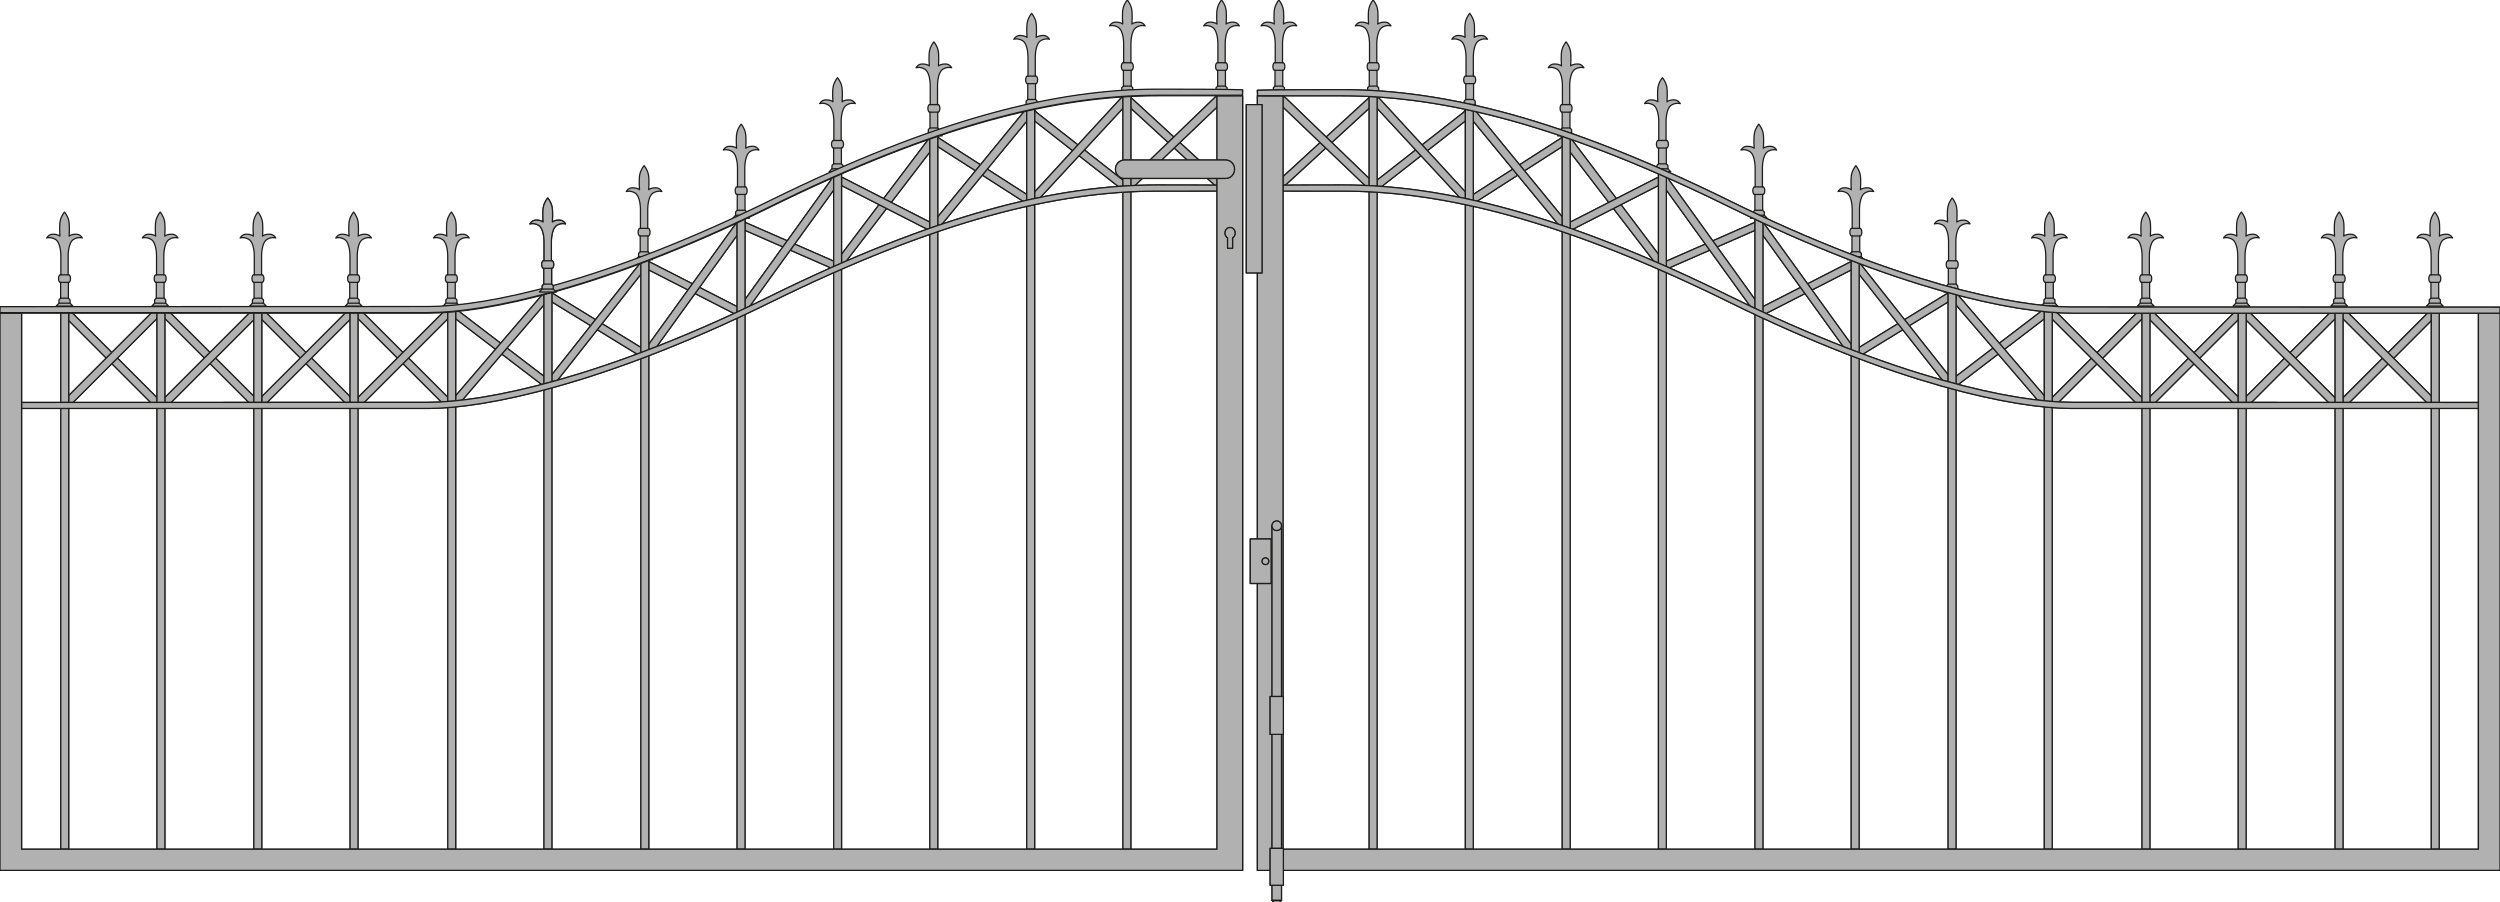 <?xml version="1.0" encoding="iso-8859-1"?>
<!-- Generator: Adobe Illustrator 20.1.0, SVG Export Plug-In . SVG Version: 6.00 Build 0)  -->
<svg version="1.1" preserveAspectRatio="none" id="Ebene_1" xmlns="http://www.w3.org/2000/svg"
	xmlns:xlink="http://www.w3.org/1999/xlink" x="0px" y="0px" viewBox="-206.471 -21.767 488.097 176.16" width="488.097"
	height="176.16" style="enable-background:new -206.471 -21.767 488.097 176.16;" xml:space="preserve">
	<g>
		<g>
			<g>

				<path
					style="fill:#B1B1B1;stroke:#1D1D1B;stroke-width:0.25;stroke-linecap:round;stroke-linejoin:round;stroke-miterlimit:10;"
					d="
				M43.214-3.406h1.633l-0.551-0.582v-0.645l-0.324-0.322v-3.089h0.137c0,0,0.277-0.184,0.277-0.737
				c0-0.553-0.277-0.737-0.277-0.737h-0.182v-3.503l0,0c0,0-0.094-2.766,1.106-3.442c0.924-0.521,1.658-0.246,1.658-0.246
				s-0.369-0.737-1.197-0.737c-1.016,0-1.383,0.369-1.383,0.369s0.17-2.173-0.094-3.134c-0.262-0.961-0.803-1.554-0.803-1.554
				s-0.539,0.593-0.803,1.554c-0.262,0.961-0.092,3.134-0.092,3.134s-0.367-0.369-1.383-0.369c-0.83,0-1.199,0.737-1.199,0.737
				s0.736-0.274,1.66,0.246c1.199,0.677,1.105,3.442,1.105,3.442l0,0v3.503h-0.182c0,0-0.279,0.185-0.279,0.737
				c0,0.554,0.279,0.737,0.279,0.737h0.135v3.089l-0.322,0.322v0.645l-0.551,0.582H43.214z" />

				<line
					style="fill:#B1B1B1;stroke:#1D1D1B;stroke-width:0.25;stroke-linecap:round;stroke-linejoin:round;stroke-miterlimit:10;"
					x1="42.133" y1="-3.988" x2="44.296" y2="-3.988" />

				<line
					style="fill:#B1B1B1;stroke:#1D1D1B;stroke-width:0.25;stroke-linecap:round;stroke-linejoin:round;stroke-miterlimit:10;"
					x1="42.456" y1="-4.956" x2="43.971" y2="-4.956" />

				<line
					style="fill:#B1B1B1;stroke:#1D1D1B;stroke-width:0.25;stroke-linecap:round;stroke-linejoin:round;stroke-miterlimit:10;"
					x1="42.456" y1="-8.044" x2="43.971" y2="-8.044" />

				<line
					style="fill:#B1B1B1;stroke:#1D1D1B;stroke-width:0.25;stroke-linecap:round;stroke-linejoin:round;stroke-miterlimit:10;"
					x1="42.503" y1="-9.519" x2="43.926" y2="-9.519" />
			</g>
			<g>

				<path
					style="fill:#B1B1B1;stroke:#1D1D1B;stroke-width:0.25;stroke-linecap:round;stroke-linejoin:round;stroke-miterlimit:10;"
					d="
				M61.622-3.406h1.633l-0.553-0.582v-0.645L62.38-4.956v-3.089h0.137c0,0,0.277-0.184,0.277-0.737c0-0.553-0.277-0.737-0.277-0.737
				h-0.184v-3.503l0,0c0,0-0.094-2.766,1.105-3.442c0.924-0.521,1.66-0.246,1.66-0.246s-0.369-0.737-1.199-0.737
				c-1.014,0-1.381,0.369-1.381,0.369s0.168-2.173-0.094-3.134c-0.264-0.961-0.803-1.554-0.803-1.554s-0.541,0.593-0.803,1.554
				c-0.264,0.961-0.094,3.134-0.094,3.134s-0.367-0.369-1.381-0.369c-0.83,0-1.199,0.737-1.199,0.737s0.734-0.274,1.66,0.246
				c1.197,0.677,1.106,3.442,1.106,3.442l0,0v3.503h-0.184c0,0-0.277,0.185-0.277,0.737c0,0.554,0.277,0.737,0.277,0.737h0.137
				v3.089l-0.322,0.322v0.645l-0.553,0.582H61.622z" />

				<line
					style="fill:#B1B1B1;stroke:#1D1D1B;stroke-width:0.25;stroke-linecap:round;stroke-linejoin:round;stroke-miterlimit:10;"
					x1="60.542" y1="-3.988" x2="62.702" y2="-3.988" />

				<line
					style="fill:#B1B1B1;stroke:#1D1D1B;stroke-width:0.25;stroke-linecap:round;stroke-linejoin:round;stroke-miterlimit:10;"
					x1="60.864" y1="-4.956" x2="62.38" y2="-4.956" />

				<line
					style="fill:#B1B1B1;stroke:#1D1D1B;stroke-width:0.25;stroke-linecap:round;stroke-linejoin:round;stroke-miterlimit:10;"
					x1="60.864" y1="-8.044" x2="62.38" y2="-8.044" />

				<line
					style="fill:#B1B1B1;stroke:#1D1D1B;stroke-width:0.25;stroke-linecap:round;stroke-linejoin:round;stroke-miterlimit:10;"
					x1="60.911" y1="-9.519" x2="62.333" y2="-9.519" />
			</g>
			<g>

				<path
					style="fill:#B1B1B1;stroke:#1D1D1B;stroke-width:0.25;stroke-linecap:round;stroke-linejoin:round;stroke-miterlimit:10;"
					d="
				M32.023-3.406h1.633l-0.552-0.582v-0.645L32.78-4.956v-3.089h0.137c0,0,0.277-0.184,0.277-0.737c0-0.553-0.277-0.737-0.277-0.737
				h-0.183v-3.503l0,0c0,0-0.094-2.766,1.105-3.442c0.924-0.521,1.659-0.246,1.659-0.246s-0.369-0.737-1.198-0.737
				c-1.015,0-1.382,0.369-1.382,0.369s0.169-2.173-0.094-3.134c-0.263-0.961-0.803-1.554-0.803-1.554s-0.54,0.593-0.803,1.554
				c-0.263,0.961-0.093,3.134-0.093,3.134s-0.367-0.369-1.382-0.369c-0.83,0-1.199,0.737-1.199,0.737s0.735-0.274,1.66,0.246
				c1.198,0.677,1.105,3.442,1.105,3.442l0,0v3.503h-0.183c0,0-0.278,0.185-0.278,0.737c0,0.554,0.278,0.737,0.278,0.737h0.136
				v3.089l-0.322,0.322v0.645l-0.552,0.582H32.023z" />

				<line
					style="fill:#B1B1B1;stroke:#1D1D1B;stroke-width:0.25;stroke-linecap:round;stroke-linejoin:round;stroke-miterlimit:10;"
					x1="30.943" y1="-3.988" x2="33.104" y2="-3.988" />

				<line
					style="fill:#B1B1B1;stroke:#1D1D1B;stroke-width:0.25;stroke-linecap:round;stroke-linejoin:round;stroke-miterlimit:10;"
					x1="31.265" y1="-4.956" x2="32.78" y2="-4.956" />

				<line
					style="fill:#B1B1B1;stroke:#1D1D1B;stroke-width:0.25;stroke-linecap:round;stroke-linejoin:round;stroke-miterlimit:10;"
					x1="31.265" y1="-8.044" x2="32.78" y2="-8.044" />

				<line
					style="fill:#B1B1B1;stroke:#1D1D1B;stroke-width:0.25;stroke-linecap:round;stroke-linejoin:round;stroke-miterlimit:10;"
					x1="31.312" y1="-9.519" x2="32.735" y2="-9.519" />
			</g>
			<g>

				<path
					style="fill:#B1B1B1;stroke:#1D1D1B;stroke-width:0.25;stroke-linecap:round;stroke-linejoin:round;stroke-miterlimit:10;"
					d="
				M13.621-3.406h1.633l-0.552-0.582v-0.645l-0.323-0.322v-3.089h0.137c0,0,0.277-0.184,0.277-0.737
				c0-0.553-0.277-0.737-0.277-0.737h-0.183v-3.503l0,0c0,0-0.094-2.766,1.106-3.442c0.924-0.521,1.659-0.246,1.659-0.246
				s-0.369-0.737-1.198-0.737c-1.015,0-1.382,0.369-1.382,0.369s0.169-2.173-0.094-3.134c-0.263-0.961-0.803-1.554-0.803-1.554
				s-0.54,0.593-0.803,1.554c-0.263,0.961-0.093,3.134-0.093,3.134s-0.367-0.369-1.382-0.369c-0.83,0-1.199,0.737-1.199,0.737
				s0.735-0.274,1.66,0.246c1.198,0.677,1.105,3.442,1.105,3.442l0,0v3.503h-0.183c0,0-0.278,0.185-0.278,0.737
				c0,0.554,0.278,0.737,0.278,0.737h0.136v3.089l-0.322,0.322v0.645l-0.552,0.582H13.621z" />

				<line
					style="fill:#B1B1B1;stroke:#1D1D1B;stroke-width:0.25;stroke-linecap:round;stroke-linejoin:round;stroke-miterlimit:10;"
					x1="12.541" y1="-3.988" x2="14.702" y2="-3.988" />

				<line
					style="fill:#B1B1B1;stroke:#1D1D1B;stroke-width:0.25;stroke-linecap:round;stroke-linejoin:round;stroke-miterlimit:10;"
					x1="12.863" y1="-4.956" x2="14.379" y2="-4.956" />

				<line
					style="fill:#B1B1B1;stroke:#1D1D1B;stroke-width:0.25;stroke-linecap:round;stroke-linejoin:round;stroke-miterlimit:10;"
					x1="12.863" y1="-8.044" x2="14.379" y2="-8.044" />

				<line
					style="fill:#B1B1B1;stroke:#1D1D1B;stroke-width:0.25;stroke-linecap:round;stroke-linejoin:round;stroke-miterlimit:10;"
					x1="12.91" y1="-9.519" x2="14.333" y2="-9.519" />
			</g>
			<g>

				<path
					style="fill:#B1B1B1;stroke:#1D1D1B;stroke-width:0.25;stroke-linecap:round;stroke-linejoin:round;stroke-miterlimit:10;"
					d="
				M212.46,38h1.633l-0.553-0.582v-0.645l-0.322-0.323v-3.088h0.137c0,0,0.277-0.185,0.277-0.738c0-0.553-0.277-0.737-0.277-0.737
				h-0.184v-3.502l0,0c0,0-0.094-2.767,1.105-3.442c0.924-0.521,1.66-0.246,1.66-0.246s-0.369-0.737-1.199-0.737
				c-1.014,0-1.381,0.369-1.381,0.369s0.168-2.174-0.094-3.135c-0.264-0.961-0.803-1.554-0.803-1.554s-0.541,0.593-0.803,1.554
				c-0.264,0.961-0.094,3.135-0.094,3.135s-0.367-0.369-1.381-0.369c-0.83,0-1.199,0.737-1.199,0.737s0.734-0.274,1.66,0.246
				c1.197,0.676,1.105,3.442,1.105,3.442l0,0v3.502h-0.184c0,0-0.277,0.185-0.277,0.737c0,0.554,0.277,0.738,0.277,0.738h0.137
				v3.088l-0.322,0.323v0.645L210.827,38H212.46z" />

				<line
					style="fill:#B1B1B1;stroke:#1D1D1B;stroke-width:0.25;stroke-linecap:round;stroke-linejoin:round;stroke-miterlimit:10;"
					x1="211.38" y1="37.418" x2="213.54" y2="37.418" />

				<line
					style="fill:#B1B1B1;stroke:#1D1D1B;stroke-width:0.25;stroke-linecap:round;stroke-linejoin:round;stroke-miterlimit:10;"
					x1="211.702" y1="36.45" x2="213.217" y2="36.45" />

				<line
					style="fill:#B1B1B1;stroke:#1D1D1B;stroke-width:0.25;stroke-linecap:round;stroke-linejoin:round;stroke-miterlimit:10;"
					x1="211.702" y1="33.362" x2="213.217" y2="33.362" />

				<line
					style="fill:#B1B1B1;stroke:#1D1D1B;stroke-width:0.25;stroke-linecap:round;stroke-linejoin:round;stroke-miterlimit:10;"
					x1="211.749" y1="31.886" x2="213.171" y2="31.886" />
			</g>
			<g>

				<path
					style="fill:#B1B1B1;stroke:#1D1D1B;stroke-width:0.25;stroke-linecap:round;stroke-linejoin:round;stroke-miterlimit:10;"
					d="
				M231.135,38h1.633l-0.553-0.582v-0.645l-0.322-0.323v-3.088h0.137c0,0,0.277-0.185,0.277-0.738c0-0.553-0.277-0.737-0.277-0.737
				h-0.184v-3.502l0,0c0,0-0.094-2.767,1.106-3.442c0.924-0.521,1.66-0.246,1.66-0.246s-0.369-0.737-1.199-0.737
				c-1.014,0-1.381,0.369-1.381,0.369s0.168-2.174-0.094-3.135c-0.264-0.961-0.803-1.554-0.803-1.554s-0.541,0.593-0.803,1.554
				c-0.264,0.961-0.094,3.135-0.094,3.135s-0.367-0.369-1.381-0.369c-0.83,0-1.199,0.737-1.199,0.737s0.734-0.274,1.66,0.246
				c1.197,0.676,1.106,3.442,1.106,3.442l0,0v3.502h-0.184c0,0-0.277,0.185-0.277,0.737c0,0.554,0.277,0.738,0.277,0.738h0.137
				v3.088l-0.322,0.323v0.645L229.503,38H231.135z" />

				<line
					style="fill:#B1B1B1;stroke:#1D1D1B;stroke-width:0.25;stroke-linecap:round;stroke-linejoin:round;stroke-miterlimit:10;"
					x1="230.055" y1="37.418" x2="232.216" y2="37.418" />

				<line
					style="fill:#B1B1B1;stroke:#1D1D1B;stroke-width:0.25;stroke-linecap:round;stroke-linejoin:round;stroke-miterlimit:10;"
					x1="230.378" y1="36.45" x2="231.893" y2="36.45" />

				<line
					style="fill:#B1B1B1;stroke:#1D1D1B;stroke-width:0.25;stroke-linecap:round;stroke-linejoin:round;stroke-miterlimit:10;"
					x1="230.378" y1="33.362" x2="231.893" y2="33.362" />

				<line
					style="fill:#B1B1B1;stroke:#1D1D1B;stroke-width:0.25;stroke-linecap:round;stroke-linejoin:round;stroke-miterlimit:10;"
					x1="230.425" y1="31.886" x2="231.846" y2="31.886" />
			</g>
			<g>

				<path
					style="fill:#B1B1B1;stroke:#1D1D1B;stroke-width:0.25;stroke-linecap:round;stroke-linejoin:round;stroke-miterlimit:10;"
					d="
				M250.223,38h1.633l-0.551-0.582v-0.645l-0.324-0.323v-3.088h0.137c0,0,0.277-0.185,0.277-0.738c0-0.553-0.277-0.737-0.277-0.737
				h-0.182v-3.502l0,0c0,0-0.094-2.767,1.105-3.442c0.924-0.521,1.658-0.246,1.658-0.246s-0.369-0.737-1.197-0.737
				c-1.016,0-1.383,0.369-1.383,0.369s0.17-2.174-0.094-3.135c-0.262-0.961-0.803-1.554-0.803-1.554s-0.539,0.593-0.803,1.554
				c-0.262,0.961-0.092,3.135-0.092,3.135s-0.367-0.369-1.383-0.369c-0.83,0-1.199,0.737-1.199,0.737s0.736-0.274,1.66,0.246
				c1.199,0.676,1.105,3.442,1.105,3.442l0,0v3.502h-0.182c0,0-0.279,0.185-0.279,0.737c0,0.554,0.279,0.738,0.279,0.738h0.135
				v3.088l-0.322,0.323v0.645L248.592,38H250.223z" />

				<line
					style="fill:#B1B1B1;stroke:#1D1D1B;stroke-width:0.25;stroke-linecap:round;stroke-linejoin:round;stroke-miterlimit:10;"
					x1="249.143" y1="37.418" x2="251.305" y2="37.418" />

				<line
					style="fill:#B1B1B1;stroke:#1D1D1B;stroke-width:0.25;stroke-linecap:round;stroke-linejoin:round;stroke-miterlimit:10;"
					x1="249.466" y1="36.45" x2="250.981" y2="36.45" />

				<line
					style="fill:#B1B1B1;stroke:#1D1D1B;stroke-width:0.25;stroke-linecap:round;stroke-linejoin:round;stroke-miterlimit:10;"
					x1="249.466" y1="33.362" x2="250.981" y2="33.362" />

				<line
					style="fill:#B1B1B1;stroke:#1D1D1B;stroke-width:0.25;stroke-linecap:round;stroke-linejoin:round;stroke-miterlimit:10;"
					x1="249.512" y1="31.886" x2="250.936" y2="31.886" />
			</g>
			<g>

				<path
					style="fill:#B1B1B1;stroke:#1D1D1B;stroke-width:0.25;stroke-linecap:round;stroke-linejoin:round;stroke-miterlimit:10;"
					d="
				M268.899,38h1.633l-0.551-0.582v-0.645l-0.324-0.323v-3.088h0.137c0,0,0.277-0.185,0.277-0.738c0-0.553-0.277-0.737-0.277-0.737
				h-0.182v-3.502l0,0c0,0-0.094-2.767,1.105-3.442c0.924-0.521,1.658-0.246,1.658-0.246s-0.369-0.737-1.197-0.737
				c-1.016,0-1.383,0.369-1.383,0.369s0.17-2.174-0.094-3.135c-0.262-0.961-0.803-1.554-0.803-1.554s-0.539,0.593-0.803,1.554
				c-0.262,0.961-0.092,3.135-0.092,3.135s-0.367-0.369-1.383-0.369c-0.83,0-1.199,0.737-1.199,0.737s0.736-0.274,1.66,0.246
				c1.199,0.676,1.105,3.442,1.105,3.442l0,0v3.502h-0.182c0,0-0.279,0.185-0.279,0.737c0,0.554,0.279,0.738,0.279,0.738h0.135
				v3.088l-0.322,0.323v0.645L267.268,38H268.899z" />

				<line
					style="fill:#B1B1B1;stroke:#1D1D1B;stroke-width:0.25;stroke-linecap:round;stroke-linejoin:round;stroke-miterlimit:10;"
					x1="267.819" y1="37.418" x2="269.981" y2="37.418" />

				<line
					style="fill:#B1B1B1;stroke:#1D1D1B;stroke-width:0.25;stroke-linecap:round;stroke-linejoin:round;stroke-miterlimit:10;"
					x1="268.141" y1="36.45" x2="269.657" y2="36.45" />

				<line
					style="fill:#B1B1B1;stroke:#1D1D1B;stroke-width:0.25;stroke-linecap:round;stroke-linejoin:round;stroke-miterlimit:10;"
					x1="268.141" y1="33.362" x2="269.657" y2="33.362" />

				<line
					style="fill:#B1B1B1;stroke:#1D1D1B;stroke-width:0.25;stroke-linecap:round;stroke-linejoin:round;stroke-miterlimit:10;"
					x1="268.188" y1="31.886" x2="269.612" y2="31.886" />
			</g>
			<g>

				<path
					style="fill:#B1B1B1;stroke:#1D1D1B;stroke-width:0.25;stroke-linecap:round;stroke-linejoin:round;stroke-miterlimit:10;"
					d="
				M193.655,38h1.633l-0.553-0.582v-0.645l-0.322-0.323v-3.088h0.137c0,0,0.277-0.185,0.277-0.738c0-0.553-0.277-0.737-0.277-0.737
				h-0.184v-3.502l0,0c0,0-0.094-2.767,1.105-3.442c0.924-0.521,1.66-0.246,1.66-0.246s-0.369-0.737-1.199-0.737
				c-1.014,0-1.381,0.369-1.381,0.369s0.168-2.174-0.094-3.135c-0.264-0.961-0.803-1.554-0.803-1.554s-0.541,0.593-0.803,1.554
				c-0.264,0.961-0.094,3.135-0.094,3.135s-0.367-0.369-1.381-0.369c-0.83,0-1.199,0.737-1.199,0.737s0.734-0.274,1.66,0.246
				c1.197,0.676,1.105,3.442,1.105,3.442l0,0v3.502h-0.184c0,0-0.277,0.185-0.277,0.737c0,0.554,0.277,0.738,0.277,0.738h0.137
				v3.088l-0.322,0.323v0.645L192.022,38H193.655z" />

				<line
					style="fill:#B1B1B1;stroke:#1D1D1B;stroke-width:0.25;stroke-linecap:round;stroke-linejoin:round;stroke-miterlimit:10;"
					x1="192.575" y1="37.418" x2="194.735" y2="37.418" />

				<line
					style="fill:#B1B1B1;stroke:#1D1D1B;stroke-width:0.25;stroke-linecap:round;stroke-linejoin:round;stroke-miterlimit:10;"
					x1="192.897" y1="36.45" x2="194.413" y2="36.45" />

				<line
					style="fill:#B1B1B1;stroke:#1D1D1B;stroke-width:0.25;stroke-linecap:round;stroke-linejoin:round;stroke-miterlimit:10;"
					x1="192.897" y1="33.362" x2="194.413" y2="33.362" />

				<line
					style="fill:#B1B1B1;stroke:#1D1D1B;stroke-width:0.25;stroke-linecap:round;stroke-linejoin:round;stroke-miterlimit:10;"
					x1="192.944" y1="31.886" x2="194.366" y2="31.886" />
			</g>
			<g>

				<path
					style="fill:#B1B1B1;stroke:#1D1D1B;stroke-width:0.25;stroke-linecap:round;stroke-linejoin:round;stroke-miterlimit:10;"
					d="
				M99.286,4.767h-1.633l0.551-0.582V3.541l0.324-0.323V0.129h-0.137c0,0-0.277-0.185-0.277-0.738c0-0.553,0.277-0.737,0.277-0.737
				h0.182v-3.502l0,0c0,0,0.094-2.767-1.106-3.442c-0.924-0.521-1.658-0.246-1.658-0.246s0.369-0.737,1.197-0.737
				c1.016,0,1.383,0.369,1.383,0.369s-0.17-2.174,0.094-3.135c0.262-0.961,0.803-1.554,0.803-1.554s0.539,0.593,0.803,1.554
				c0.262,0.961,0.092,3.135,0.092,3.135s0.367-0.369,1.383-0.369c0.83,0,1.199,0.737,1.199,0.737s-0.736-0.274-1.66,0.246
				c-1.199,0.676-1.105,3.442-1.105,3.442l0,0v3.502h0.182c0,0,0.279,0.185,0.279,0.737c0,0.554-0.279,0.738-0.279,0.738h-0.135
				v3.088l0.322,0.323v0.645l0.551,0.582H99.286z" />

				<line
					style="fill:#B1B1B1;stroke:#1D1D1B;stroke-width:0.25;stroke-linecap:round;stroke-linejoin:round;stroke-miterlimit:10;"
					x1="100.366" y1="4.185" x2="98.204" y2="4.185" />

				<line
					style="fill:#B1B1B1;stroke:#1D1D1B;stroke-width:0.25;stroke-linecap:round;stroke-linejoin:round;stroke-miterlimit:10;"
					x1="100.044" y1="3.217" x2="98.528" y2="3.217" />

				<line
					style="fill:#B1B1B1;stroke:#1D1D1B;stroke-width:0.25;stroke-linecap:round;stroke-linejoin:round;stroke-miterlimit:10;"
					x1="100.044" y1="0.129" x2="98.528" y2="0.129" />

				<line
					style="fill:#B1B1B1;stroke:#1D1D1B;stroke-width:0.25;stroke-linecap:round;stroke-linejoin:round;stroke-miterlimit:10;"
					x1="99.997" y1="-1.346" x2="98.573" y2="-1.346" />
			</g>
			<g>

				<path
					style="fill:#B1B1B1;stroke:#1D1D1B;stroke-width:0.25;stroke-linecap:round;stroke-linejoin:round;stroke-miterlimit:10;"
					d="
				M80.467-0.797h-1.633l0.551-0.582v-0.644l0.324-0.323v-3.088h-0.137c0,0-0.277-0.185-0.277-0.738
				c0-0.553,0.277-0.737,0.277-0.737h0.182v-3.502l0,0c0,0,0.094-2.767-1.105-3.442c-0.924-0.52-1.658-0.246-1.658-0.246
				s0.369-0.737,1.197-0.737c1.016,0,1.383,0.369,1.383,0.369s-0.17-2.174,0.094-3.135c0.262-0.961,0.803-1.554,0.803-1.554
				s0.539,0.593,0.803,1.554c0.262,0.961,0.092,3.135,0.092,3.135s0.367-0.369,1.383-0.369c0.83,0,1.199,0.737,1.199,0.737
				s-0.736-0.274-1.66,0.246c-1.199,0.676-1.105,3.442-1.105,3.442l0,0v3.502h0.182c0,0,0.279,0.184,0.279,0.737
				c0,0.554-0.279,0.738-0.279,0.738h-0.135v3.088l0.322,0.323v0.644l0.551,0.582H80.467z" />

				<line
					style="fill:#B1B1B1;stroke:#1D1D1B;stroke-width:0.25;stroke-linecap:round;stroke-linejoin:round;stroke-miterlimit:10;"
					x1="81.548" y1="-1.379" x2="79.385" y2="-1.379" />

				<line
					style="fill:#B1B1B1;stroke:#1D1D1B;stroke-width:0.25;stroke-linecap:round;stroke-linejoin:round;stroke-miterlimit:10;"
					x1="81.225" y1="-2.347" x2="79.71" y2="-2.347" />

				<line
					style="fill:#B1B1B1;stroke:#1D1D1B;stroke-width:0.25;stroke-linecap:round;stroke-linejoin:round;stroke-miterlimit:10;"
					x1="81.225" y1="-5.435" x2="79.71" y2="-5.435" />

				<line
					style="fill:#B1B1B1;stroke:#1D1D1B;stroke-width:0.25;stroke-linecap:round;stroke-linejoin:round;stroke-miterlimit:10;"
					x1="81.178" y1="-6.911" x2="79.755" y2="-6.911" />
			</g>
			<g>

				<path
					style="fill:#B1B1B1;stroke:#1D1D1B;stroke-width:0.25;stroke-linecap:round;stroke-linejoin:round;stroke-miterlimit:10;"
					d="
				M174.675,35.253h-1.633l0.553-0.582v-0.646l0.322-0.322v-3.089h-0.137c0,0-0.277-0.183-0.277-0.737
				c0-0.553,0.277-0.737,0.277-0.737h0.184v-3.503l0,0c0,0,0.094-2.766-1.105-3.442c-0.924-0.521-1.66-0.246-1.66-0.246
				s0.369-0.737,1.199-0.737c1.014,0,1.381,0.369,1.381,0.369s-0.168-2.173,0.094-3.134c0.264-0.961,0.803-1.554,0.803-1.554
				s0.541,0.593,0.803,1.554c0.264,0.961,0.094,3.134,0.094,3.134s0.367-0.369,1.381-0.369c0.83,0,1.199,0.737,1.199,0.737
				s-0.734-0.274-1.66,0.246c-1.197,0.677-1.105,3.442-1.105,3.442l0,0v3.503h0.184c0,0,0.277,0.185,0.277,0.737
				c0,0.554-0.277,0.737-0.277,0.737h-0.137v3.089l0.322,0.322v0.646l0.553,0.582H174.675z" />

				<line
					style="fill:#B1B1B1;stroke:#1D1D1B;stroke-width:0.25;stroke-linecap:round;stroke-linejoin:round;stroke-miterlimit:10;"
					x1="175.755" y1="34.671" x2="173.594" y2="34.671" />

				<line
					style="fill:#B1B1B1;stroke:#1D1D1B;stroke-width:0.25;stroke-linecap:round;stroke-linejoin:round;stroke-miterlimit:10;"
					x1="175.432" y1="33.704" x2="173.917" y2="33.704" />

				<line
					style="fill:#B1B1B1;stroke:#1D1D1B;stroke-width:0.25;stroke-linecap:round;stroke-linejoin:round;stroke-miterlimit:10;"
					x1="175.432" y1="30.615" x2="173.917" y2="30.615" />

				<line
					style="fill:#B1B1B1;stroke:#1D1D1B;stroke-width:0.25;stroke-linecap:round;stroke-linejoin:round;stroke-miterlimit:10;"
					x1="175.385" y1="29.14" x2="173.964" y2="29.14" />
			</g>
			<g>

				<path
					style="fill:#B1B1B1;stroke:#1D1D1B;stroke-width:0.25;stroke-linecap:round;stroke-linejoin:round;stroke-miterlimit:10;"
					d="
				M155.862,28.936h-1.633l0.551-0.582V27.71l0.324-0.323v-3.088h-0.137c0,0-0.277-0.184-0.277-0.738
				c0-0.553,0.277-0.737,0.277-0.737h0.182v-3.502l0,0c0,0,0.094-2.767-1.105-3.442c-0.924-0.521-1.658-0.246-1.658-0.246
				s0.369-0.737,1.197-0.737c1.016,0,1.383,0.369,1.383,0.369s-0.17-2.174,0.094-3.135c0.262-0.961,0.803-1.554,0.803-1.554
				s0.539,0.593,0.803,1.554c0.262,0.961,0.092,3.135,0.092,3.135s0.367-0.369,1.383-0.369c0.83,0,1.199,0.737,1.199,0.737
				s-0.736-0.274-1.66,0.246c-1.199,0.676-1.105,3.442-1.105,3.442l0,0v3.502h0.182c0,0,0.279,0.184,0.279,0.737
				c0,0.554-0.279,0.738-0.279,0.738h-0.135v3.088l0.322,0.323v0.644l0.551,0.582H155.862z" />

				<line
					style="fill:#B1B1B1;stroke:#1D1D1B;stroke-width:0.25;stroke-linecap:round;stroke-linejoin:round;stroke-miterlimit:10;"
					x1="156.942" y1="28.354" x2="154.78" y2="28.354" />

				<line
					style="fill:#B1B1B1;stroke:#1D1D1B;stroke-width:0.25;stroke-linecap:round;stroke-linejoin:round;stroke-miterlimit:10;"
					x1="156.62" y1="27.386" x2="155.104" y2="27.386" />

				<line
					style="fill:#B1B1B1;stroke:#1D1D1B;stroke-width:0.25;stroke-linecap:round;stroke-linejoin:round;stroke-miterlimit:10;"
					x1="156.62" y1="24.298" x2="155.104" y2="24.298" />

				<line
					style="fill:#B1B1B1;stroke:#1D1D1B;stroke-width:0.25;stroke-linecap:round;stroke-linejoin:round;stroke-miterlimit:10;"
					x1="156.573" y1="22.823" x2="155.149" y2="22.823" />
			</g>
			<g>

				<path
					style="fill:#B1B1B1;stroke:#1D1D1B;stroke-width:0.25;stroke-linecap:round;stroke-linejoin:round;stroke-miterlimit:10;"
					d="
				M136.911,20.835h-1.633l0.553-0.582v-0.646l0.322-0.322v-3.089h-0.137c0,0-0.277-0.184-0.277-0.737
				c0-0.553,0.277-0.737,0.277-0.737h0.184v-3.503l0,0c0,0,0.094-2.766-1.105-3.442c-0.924-0.521-1.66-0.246-1.66-0.246
				s0.369-0.737,1.199-0.737c1.014,0,1.381,0.369,1.381,0.369s-0.168-2.173,0.094-3.134c0.264-0.961,0.803-1.554,0.803-1.554
				s0.541,0.593,0.803,1.554c0.264,0.961,0.094,3.134,0.094,3.134s0.367-0.369,1.381-0.369c0.83,0,1.199,0.737,1.199,0.737
				s-0.734-0.274-1.66,0.246c-1.197,0.677-1.105,3.442-1.105,3.442l0,0v3.503h0.184c0,0,0.277,0.185,0.277,0.737
				c0,0.554-0.277,0.737-0.277,0.737h-0.137v3.089l0.322,0.322v0.646l0.553,0.582H136.911z" />

				<line
					style="fill:#B1B1B1;stroke:#1D1D1B;stroke-width:0.25;stroke-linecap:round;stroke-linejoin:round;stroke-miterlimit:10;"
					x1="137.991" y1="20.252" x2="135.831" y2="20.252" />

				<line
					style="fill:#B1B1B1;stroke:#1D1D1B;stroke-width:0.25;stroke-linecap:round;stroke-linejoin:round;stroke-miterlimit:10;"
					x1="137.669" y1="19.285" x2="136.153" y2="19.285" />

				<line
					style="fill:#B1B1B1;stroke:#1D1D1B;stroke-width:0.25;stroke-linecap:round;stroke-linejoin:round;stroke-miterlimit:10;"
					x1="137.669" y1="16.196" x2="136.153" y2="16.196" />

				<line
					style="fill:#B1B1B1;stroke:#1D1D1B;stroke-width:0.25;stroke-linecap:round;stroke-linejoin:round;stroke-miterlimit:10;"
					x1="137.622" y1="14.721" x2="136.2" y2="14.721" />
			</g>
			<g>

				<path
					style="fill:#B1B1B1;stroke:#1D1D1B;stroke-width:0.25;stroke-linecap:round;stroke-linejoin:round;stroke-miterlimit:10;"
					d="
				M118.098,11.771h-1.633l0.551-0.582v-0.645l0.324-0.322V7.132h-0.137c0,0-0.277-0.184-0.277-0.737
				c0-0.553,0.277-0.737,0.277-0.737h0.182V2.155l0,0c0,0,0.094-2.766-1.106-3.442c-0.924-0.52-1.658-0.246-1.658-0.246
				s0.369-0.737,1.197-0.737c1.016,0,1.383,0.369,1.383,0.369s-0.17-2.173,0.094-3.134c0.262-0.961,0.803-1.554,0.803-1.554
				s0.539,0.593,0.803,1.554c0.262,0.961,0.092,3.134,0.092,3.134s0.367-0.369,1.383-0.369c0.83,0,1.199,0.737,1.199,0.737
				s-0.736-0.274-1.66,0.246c-1.199,0.677-1.105,3.442-1.105,3.442l0,0v3.503h0.182c0,0,0.279,0.185,0.279,0.737
				c0,0.554-0.279,0.737-0.279,0.737h-0.135v3.089l0.322,0.322v0.645l0.551,0.582H118.098z" />

				<line
					style="fill:#B1B1B1;stroke:#1D1D1B;stroke-width:0.25;stroke-linecap:round;stroke-linejoin:round;stroke-miterlimit:10;"
					x1="119.178" y1="11.189" x2="117.016" y2="11.189" />

				<line
					style="fill:#B1B1B1;stroke:#1D1D1B;stroke-width:0.25;stroke-linecap:round;stroke-linejoin:round;stroke-miterlimit:10;"
					x1="118.856" y1="10.221" x2="117.341" y2="10.221" />

				<line
					style="fill:#B1B1B1;stroke:#1D1D1B;stroke-width:0.25;stroke-linecap:round;stroke-linejoin:round;stroke-miterlimit:10;"
					x1="118.856" y1="7.132" x2="117.341" y2="7.132" />

				<line
					style="fill:#B1B1B1;stroke:#1D1D1B;stroke-width:0.25;stroke-linecap:round;stroke-linejoin:round;stroke-miterlimit:10;"
					x1="118.809" y1="5.658" x2="117.385" y2="5.658" />
			</g>
			<g>

				<path
					style="fill:#B1B1B1;stroke:#1D1D1B;stroke-width:0.25;stroke-linecap:round;stroke-linejoin:round;stroke-miterlimit:10;"
					d="
				M-24.142,4.767h1.633l-0.552-0.582V3.541l-0.323-0.323V0.129h0.137c0,0,0.277-0.185,0.277-0.738c0-0.553-0.277-0.737-0.277-0.737
				h-0.183v-3.502l0,0c0,0-0.094-2.767,1.105-3.442c0.924-0.521,1.659-0.246,1.659-0.246s-0.369-0.737-1.198-0.737
				c-1.015,0-1.382,0.369-1.382,0.369s0.169-2.174-0.094-3.135c-0.263-0.961-0.803-1.554-0.803-1.554s-0.54,0.593-0.803,1.554
				c-0.263,0.961-0.093,3.135-0.093,3.135s-0.367-0.369-1.382-0.369c-0.83,0-1.199,0.737-1.199,0.737s0.735-0.274,1.66,0.246
				c1.198,0.676,1.105,3.442,1.105,3.442l0,0v3.502h-0.183c0,0-0.278,0.185-0.278,0.737c0,0.554,0.278,0.738,0.278,0.738h0.136
				v3.088l-0.322,0.323v0.645l-0.552,0.582H-24.142z" />

				<line
					style="fill:#B1B1B1;stroke:#1D1D1B;stroke-width:0.25;stroke-linecap:round;stroke-linejoin:round;stroke-miterlimit:10;"
					x1="-25.222" y1="4.185" x2="-23.061" y2="4.185" />

				<line
					style="fill:#B1B1B1;stroke:#1D1D1B;stroke-width:0.25;stroke-linecap:round;stroke-linejoin:round;stroke-miterlimit:10;"
					x1="-24.9" y1="3.217" x2="-23.385" y2="3.217" />

				<line
					style="fill:#B1B1B1;stroke:#1D1D1B;stroke-width:0.25;stroke-linecap:round;stroke-linejoin:round;stroke-miterlimit:10;"
					x1="-24.9" y1="0.129" x2="-23.385" y2="0.129" />

				<line
					style="fill:#B1B1B1;stroke:#1D1D1B;stroke-width:0.25;stroke-linecap:round;stroke-linejoin:round;stroke-miterlimit:10;"
					x1="-24.853" y1="-1.346" x2="-23.43" y2="-1.346" />
			</g>
			<g>

				<path
					style="fill:#B1B1B1;stroke:#1D1D1B;stroke-width:0.25;stroke-linecap:round;stroke-linejoin:round;stroke-miterlimit:10;"
					d="
				M-5.054-0.797h1.633l-0.552-0.582v-0.644l-0.323-0.323v-3.088h0.137c0,0,0.277-0.185,0.277-0.738
				c0-0.553-0.277-0.737-0.277-0.737h-0.183v-3.502l0,0c0,0-0.094-2.767,1.105-3.442c0.924-0.52,1.659-0.246,1.659-0.246
				s-0.369-0.737-1.198-0.737c-1.015,0-1.382,0.369-1.382,0.369s0.169-2.174-0.094-3.135c-0.263-0.961-0.803-1.554-0.803-1.554
				s-0.54,0.593-0.803,1.554c-0.263,0.961-0.093,3.135-0.093,3.135s-0.367-0.369-1.382-0.369c-0.83,0-1.199,0.737-1.199,0.737
				s0.735-0.274,1.66,0.246c1.198,0.676,1.106,3.442,1.106,3.442l0,0v3.502h-0.183c0,0-0.278,0.184-0.278,0.737
				c0,0.554,0.278,0.738,0.278,0.738h0.136v3.088l-0.322,0.323v0.644l-0.552,0.582H-5.054z" />

				<line
					style="fill:#B1B1B1;stroke:#1D1D1B;stroke-width:0.25;stroke-linecap:round;stroke-linejoin:round;stroke-miterlimit:10;"
					x1="-6.135" y1="-1.379" x2="-3.973" y2="-1.379" />

				<line
					style="fill:#B1B1B1;stroke:#1D1D1B;stroke-width:0.25;stroke-linecap:round;stroke-linejoin:round;stroke-miterlimit:10;"
					x1="-5.812" y1="-2.347" x2="-4.297" y2="-2.347" />

				<line
					style="fill:#B1B1B1;stroke:#1D1D1B;stroke-width:0.25;stroke-linecap:round;stroke-linejoin:round;stroke-miterlimit:10;"
					x1="-5.812" y1="-5.435" x2="-4.297" y2="-5.435" />

				<line
					style="fill:#B1B1B1;stroke:#1D1D1B;stroke-width:0.25;stroke-linecap:round;stroke-linejoin:round;stroke-miterlimit:10;"
					x1="-5.765" y1="-6.911" x2="-4.343" y2="-6.911" />
			</g>
			<g>

				<path
					style="fill:#B1B1B1;stroke:#1D1D1B;stroke-width:0.25;stroke-linecap:round;stroke-linejoin:round;stroke-miterlimit:10;"
					d="
				M-99.533,35.253h1.633l-0.552-0.582v-0.646l-0.323-0.322v-3.089h0.137c0,0,0.277-0.183,0.277-0.737
				c0-0.553-0.277-0.737-0.277-0.737h-0.183v-3.503l0,0c0,0-0.094-2.766,1.105-3.442c0.924-0.521,1.659-0.246,1.659-0.246
				s-0.369-0.737-1.198-0.737c-1.015,0-1.382,0.369-1.382,0.369s0.169-2.173-0.094-3.134c-0.263-0.961-0.803-1.554-0.803-1.554
				s-0.54,0.593-0.803,1.554c-0.263,0.961-0.093,3.134-0.093,3.134s-0.367-0.369-1.382-0.369c-0.83,0-1.199,0.737-1.199,0.737
				s0.735-0.274,1.66,0.246c1.198,0.677,1.106,3.442,1.106,3.442l0,0v3.503h-0.183c0,0-0.278,0.185-0.278,0.737
				c0,0.554,0.278,0.737,0.278,0.737h0.136v3.089l-0.322,0.322v0.646l-0.552,0.582H-99.533z" />

				<line
					style="fill:#B1B1B1;stroke:#1D1D1B;stroke-width:0.25;stroke-linecap:round;stroke-linejoin:round;stroke-miterlimit:10;"
					x1="-100.613" y1="34.671" x2="-98.452" y2="34.671" />

				<line
					style="fill:#B1B1B1;stroke:#1D1D1B;stroke-width:0.25;stroke-linecap:round;stroke-linejoin:round;stroke-miterlimit:10;"
					x1="-100.291" y1="33.704" x2="-98.775" y2="33.704" />

				<line
					style="fill:#B1B1B1;stroke:#1D1D1B;stroke-width:0.25;stroke-linecap:round;stroke-linejoin:round;stroke-miterlimit:10;"
					x1="-100.291" y1="30.615" x2="-98.775" y2="30.615" />

				<line
					style="fill:#B1B1B1;stroke:#1D1D1B;stroke-width:0.25;stroke-linecap:round;stroke-linejoin:round;stroke-miterlimit:10;"
					x1="-100.244" y1="29.14" x2="-98.821" y2="29.14" />
			</g>
			<g>

				<path
					style="fill:#B1B1B1;stroke:#1D1D1B;stroke-width:0.25;stroke-linecap:round;stroke-linejoin:round;stroke-miterlimit:10;"
					d="
				M-80.72,28.936h1.633l-0.552-0.582V27.71l-0.323-0.323v-3.088h0.137c0,0,0.277-0.184,0.277-0.738
				c0-0.553-0.277-0.737-0.277-0.737h-0.183v-3.502l0,0c0,0-0.094-2.767,1.106-3.442c0.924-0.521,1.659-0.246,1.659-0.246
				s-0.369-0.737-1.198-0.737c-1.015,0-1.382,0.369-1.382,0.369s0.169-2.174-0.094-3.135c-0.263-0.961-0.803-1.554-0.803-1.554
				s-0.54,0.593-0.803,1.554c-0.263,0.961-0.093,3.135-0.093,3.135s-0.367-0.369-1.382-0.369c-0.83,0-1.199,0.737-1.199,0.737
				s0.735-0.274,1.66,0.246c1.198,0.676,1.106,3.442,1.106,3.442l0,0v3.502h-0.183c0,0-0.278,0.184-0.278,0.737
				c0,0.554,0.278,0.738,0.278,0.738h0.136v3.088L-81.8,27.71v0.644l-0.552,0.582H-80.72z" />

				<line
					style="fill:#B1B1B1;stroke:#1D1D1B;stroke-width:0.25;stroke-linecap:round;stroke-linejoin:round;stroke-miterlimit:10;"
					x1="-81.8" y1="28.354" x2="-79.638" y2="28.354" />

				<line
					style="fill:#B1B1B1;stroke:#1D1D1B;stroke-width:0.25;stroke-linecap:round;stroke-linejoin:round;stroke-miterlimit:10;"
					x1="-81.477" y1="27.386" x2="-79.962" y2="27.386" />

				<line
					style="fill:#B1B1B1;stroke:#1D1D1B;stroke-width:0.25;stroke-linecap:round;stroke-linejoin:round;stroke-miterlimit:10;"
					x1="-81.477" y1="24.298" x2="-79.962" y2="24.298" />

				<line
					style="fill:#B1B1B1;stroke:#1D1D1B;stroke-width:0.25;stroke-linecap:round;stroke-linejoin:round;stroke-miterlimit:10;"
					x1="-81.43" y1="22.823" x2="-80.008" y2="22.823" />
			</g>
			<g>

				<path
					style="fill:#B1B1B1;stroke:#1D1D1B;stroke-width:0.25;stroke-linecap:round;stroke-linejoin:round;stroke-miterlimit:10;"
					d="
				M-61.769,20.835h1.633l-0.552-0.582v-0.646l-0.323-0.322v-3.089h0.137c0,0,0.277-0.184,0.277-0.737
				c0-0.553-0.277-0.737-0.277-0.737h-0.183v-3.503l0,0c0,0-0.094-2.766,1.105-3.442c0.924-0.521,1.659-0.246,1.659-0.246
				s-0.369-0.737-1.198-0.737c-1.015,0-1.382,0.369-1.382,0.369s0.169-2.173-0.094-3.134c-0.263-0.961-0.803-1.554-0.803-1.554
				s-0.54,0.593-0.803,1.554c-0.263,0.961-0.093,3.134-0.093,3.134s-0.367-0.369-1.382-0.369c-0.83,0-1.199,0.737-1.199,0.737
				s0.735-0.274,1.66,0.246c1.198,0.677,1.105,3.442,1.105,3.442l0,0v3.503h-0.183c0,0-0.278,0.185-0.278,0.737
				c0,0.554,0.278,0.737,0.278,0.737h0.136v3.089l-0.322,0.322v0.646l-0.552,0.582H-61.769z" />

				<line
					style="fill:#B1B1B1;stroke:#1D1D1B;stroke-width:0.25;stroke-linecap:round;stroke-linejoin:round;stroke-miterlimit:10;"
					x1="-62.849" y1="20.252" x2="-60.688" y2="20.252" />

				<line
					style="fill:#B1B1B1;stroke:#1D1D1B;stroke-width:0.25;stroke-linecap:round;stroke-linejoin:round;stroke-miterlimit:10;"
					x1="-62.527" y1="19.285" x2="-61.012" y2="19.285" />

				<line
					style="fill:#B1B1B1;stroke:#1D1D1B;stroke-width:0.25;stroke-linecap:round;stroke-linejoin:round;stroke-miterlimit:10;"
					x1="-62.527" y1="16.196" x2="-61.012" y2="16.196" />

				<line
					style="fill:#B1B1B1;stroke:#1D1D1B;stroke-width:0.25;stroke-linecap:round;stroke-linejoin:round;stroke-miterlimit:10;"
					x1="-62.48" y1="14.721" x2="-61.057" y2="14.721" />
			</g>
			<g>

				<path
					style="fill:#B1B1B1;stroke:#1D1D1B;stroke-width:0.25;stroke-linecap:round;stroke-linejoin:round;stroke-miterlimit:10;"
					d="
				M-42.956,11.771h1.633l-0.552-0.582v-0.645l-0.323-0.322V7.132h0.137c0,0,0.277-0.184,0.277-0.737
				c0-0.553-0.277-0.737-0.277-0.737h-0.183V2.155l0,0c0,0-0.094-2.766,1.105-3.442c0.924-0.52,1.659-0.246,1.659-0.246
				s-0.369-0.737-1.198-0.737c-1.015,0-1.382,0.369-1.382,0.369s0.169-2.173-0.094-3.134c-0.263-0.961-0.803-1.554-0.803-1.554
				s-0.54,0.593-0.803,1.554c-0.263,0.961-0.093,3.134-0.093,3.134s-0.367-0.369-1.382-0.369c-0.83,0-1.199,0.737-1.199,0.737
				s0.735-0.274,1.66,0.246c1.198,0.677,1.105,3.442,1.105,3.442l0,0v3.503h-0.183c0,0-0.278,0.185-0.278,0.737
				c0,0.554,0.278,0.737,0.278,0.737h0.136v3.089l-0.322,0.322v0.645l-0.552,0.582H-42.956z" />

				<line
					style="fill:#B1B1B1;stroke:#1D1D1B;stroke-width:0.25;stroke-linecap:round;stroke-linejoin:round;stroke-miterlimit:10;"
					x1="-44.036" y1="11.189" x2="-41.875" y2="11.189" />

				<line
					style="fill:#B1B1B1;stroke:#1D1D1B;stroke-width:0.25;stroke-linecap:round;stroke-linejoin:round;stroke-miterlimit:10;"
					x1="-43.714" y1="10.221" x2="-42.198" y2="10.221" />

				<line
					style="fill:#B1B1B1;stroke:#1D1D1B;stroke-width:0.25;stroke-linecap:round;stroke-linejoin:round;stroke-miterlimit:10;"
					x1="-43.714" y1="7.132" x2="-42.198" y2="7.132" />

				<line
					style="fill:#B1B1B1;stroke:#1D1D1B;stroke-width:0.25;stroke-linecap:round;stroke-linejoin:round;stroke-miterlimit:10;"
					x1="-43.667" y1="5.658" x2="-42.244" y2="5.658" />
			</g>
			<g>

				<path
					style="fill:#B1B1B1;stroke:#1D1D1B;stroke-width:0.25;stroke-linecap:round;stroke-linejoin:round;stroke-miterlimit:10;"
					d="
				M-118.346,38h1.633l-0.552-0.582v-0.645l-0.323-0.323v-3.088h0.137c0,0,0.277-0.185,0.277-0.738c0-0.553-0.277-0.737-0.277-0.737
				h-0.183v-3.502l0,0c0,0-0.094-2.767,1.105-3.442c0.924-0.521,1.659-0.246,1.659-0.246s-0.369-0.737-1.198-0.737
				c-1.015,0-1.382,0.369-1.382,0.369s0.169-2.174-0.094-3.135c-0.263-0.961-0.803-1.554-0.803-1.554s-0.54,0.593-0.803,1.554
				c-0.263,0.961-0.093,3.135-0.093,3.135s-0.367-0.369-1.382-0.369c-0.83,0-1.199,0.737-1.199,0.737s0.735-0.274,1.66,0.246
				c1.198,0.676,1.106,3.442,1.106,3.442l0,0v3.502h-0.183c0,0-0.278,0.185-0.278,0.737c0,0.554,0.278,0.738,0.278,0.738h0.136
				v3.088l-0.322,0.323v0.645L-119.977,38H-118.346z" />

				<line
					style="fill:#B1B1B1;stroke:#1D1D1B;stroke-width:0.25;stroke-linecap:round;stroke-linejoin:round;stroke-miterlimit:10;"
					x1="-119.426" y1="37.418" x2="-117.264" y2="37.418" />

				<line
					style="fill:#B1B1B1;stroke:#1D1D1B;stroke-width:0.25;stroke-linecap:round;stroke-linejoin:round;stroke-miterlimit:10;"
					x1="-119.103" y1="36.45" x2="-117.588" y2="36.45" />

				<line
					style="fill:#B1B1B1;stroke:#1D1D1B;stroke-width:0.25;stroke-linecap:round;stroke-linejoin:round;stroke-miterlimit:10;"
					x1="-119.103" y1="33.362" x2="-117.588" y2="33.362" />

				<line
					style="fill:#B1B1B1;stroke:#1D1D1B;stroke-width:0.25;stroke-linecap:round;stroke-linejoin:round;stroke-miterlimit:10;"
					x1="-119.056" y1="31.886" x2="-117.634" y2="31.886" />
			</g>
			<g>

				<path
					style="fill:#B1B1B1;stroke:#1D1D1B;stroke-width:0.25;stroke-linecap:round;stroke-linejoin:round;stroke-miterlimit:10;"
					d="
				M-193.874,38h1.633l-0.552-0.582v-0.645l-0.323-0.323v-3.088h0.137c0,0,0.277-0.185,0.277-0.738c0-0.553-0.277-0.737-0.277-0.737
				h-0.183v-3.502l0,0c0,0-0.094-2.767,1.105-3.442c0.924-0.521,1.659-0.246,1.659-0.246s-0.369-0.737-1.198-0.737
				c-1.015,0-1.382,0.369-1.382,0.369s0.169-2.174-0.094-3.135c-0.263-0.961-0.803-1.554-0.803-1.554s-0.54,0.593-0.803,1.554
				c-0.263,0.961-0.093,3.135-0.093,3.135s-0.367-0.369-1.382-0.369c-0.83,0-1.199,0.737-1.199,0.737s0.735-0.274,1.66,0.246
				c1.198,0.676,1.105,3.442,1.105,3.442l0,0v3.502h-0.183c0,0-0.278,0.185-0.278,0.737c0,0.554,0.278,0.738,0.278,0.738h0.136
				v3.088l-0.322,0.323v0.645L-195.506,38H-193.874z" />

				<line
					style="fill:#B1B1B1;stroke:#1D1D1B;stroke-width:0.25;stroke-linecap:round;stroke-linejoin:round;stroke-miterlimit:10;"
					x1="-194.954" y1="37.418" x2="-192.793" y2="37.418" />

				<line
					style="fill:#B1B1B1;stroke:#1D1D1B;stroke-width:0.25;stroke-linecap:round;stroke-linejoin:round;stroke-miterlimit:10;"
					x1="-194.632" y1="36.45" x2="-193.116" y2="36.45" />

				<line
					style="fill:#B1B1B1;stroke:#1D1D1B;stroke-width:0.25;stroke-linecap:round;stroke-linejoin:round;stroke-miterlimit:10;"
					x1="-194.632" y1="33.362" x2="-193.116" y2="33.362" />

				<line
					style="fill:#B1B1B1;stroke:#1D1D1B;stroke-width:0.25;stroke-linecap:round;stroke-linejoin:round;stroke-miterlimit:10;"
					x1="-194.585" y1="31.886" x2="-193.162" y2="31.886" />
			</g>

			<rect x="247.024" y="47.393" transform="matrix(0.707 -0.707 0.707 0.707 42.035 197.815)"
				style="fill:#B1B1B1;stroke:#1D1D1B;stroke-width:0.25;stroke-linecap:round;stroke-linejoin:round;stroke-miterlimit:10;"
				width="25.574" height="1.543" />

			<rect x="247.024" y="47.393" transform="matrix(0.707 -0.707 0.707 0.707 42.035 197.815)"
				style="fill:#B1B1B1;stroke:#1D1D1B;stroke-width:0.25;stroke-linecap:round;stroke-linejoin:round;stroke-miterlimit:10;"
				width="25.574" height="1.543" />

			<rect x="259.039" y="35.378" transform="matrix(0.707 -0.707 0.707 0.707 42.035 197.815)"
				style="fill:#B1B1B1;stroke:#1D1D1B;stroke-width:0.25;stroke-linecap:round;stroke-linejoin:round;stroke-miterlimit:10;"
				width="1.543" height="25.574" />

			<rect x="259.039" y="35.378" transform="matrix(0.707 -0.707 0.707 0.707 42.035 197.815)"
				style="fill:#B1B1B1;stroke:#1D1D1B;stroke-width:0.25;stroke-linecap:round;stroke-linejoin:round;stroke-miterlimit:10;"
				width="1.543" height="25.574" />

			<rect x="227.851" y="47.392" transform="matrix(0.707 -0.707 0.707 0.707 36.432 184.274)"
				style="fill:#B1B1B1;stroke:#1D1D1B;stroke-width:0.25;stroke-linecap:round;stroke-linejoin:round;stroke-miterlimit:10;"
				width="25.575" height="1.541" />

			<rect x="227.851" y="47.392" transform="matrix(0.707 -0.707 0.707 0.707 36.432 184.274)"
				style="fill:#B1B1B1;stroke:#1D1D1B;stroke-width:0.25;stroke-linecap:round;stroke-linejoin:round;stroke-miterlimit:10;"
				width="25.575" height="1.541" />

			<rect x="239.868" y="35.375" transform="matrix(0.707 -0.707 0.707 0.707 36.41 184.241)"
				style="fill:#B1B1B1;stroke:#1D1D1B;stroke-width:0.25;stroke-linecap:round;stroke-linejoin:round;stroke-miterlimit:10;"
				width="1.541" height="25.575" />

			<rect x="239.868" y="35.375" transform="matrix(0.707 -0.707 0.707 0.707 36.41 184.241)"
				style="fill:#B1B1B1;stroke:#1D1D1B;stroke-width:0.25;stroke-linecap:round;stroke-linejoin:round;stroke-miterlimit:10;"
				width="1.541" height="25.575" />

			<rect x="209.114" y="47.392" transform="matrix(0.707 -0.707 0.707 0.707 30.944 171.025)"
				style="fill:#B1B1B1;stroke:#1D1D1B;stroke-width:0.25;stroke-linecap:round;stroke-linejoin:round;stroke-miterlimit:10;"
				width="25.575" height="1.541" />

			<rect x="209.114" y="47.392" transform="matrix(0.707 -0.707 0.707 0.707 30.944 171.025)"
				style="fill:#B1B1B1;stroke:#1D1D1B;stroke-width:0.25;stroke-linecap:round;stroke-linejoin:round;stroke-miterlimit:10;"
				width="25.575" height="1.541" />

			<rect x="221.131" y="35.375" transform="matrix(0.707 -0.707 0.707 0.707 30.931 171.005)"
				style="fill:#B1B1B1;stroke:#1D1D1B;stroke-width:0.25;stroke-linecap:round;stroke-linejoin:round;stroke-miterlimit:10;"
				width="1.541" height="25.575" />

			<rect x="221.131" y="35.375" transform="matrix(0.707 -0.707 0.707 0.707 30.931 171.005)"
				style="fill:#B1B1B1;stroke:#1D1D1B;stroke-width:0.25;stroke-linecap:round;stroke-linejoin:round;stroke-miterlimit:10;"
				width="1.541" height="25.575" />

			<rect x="190.168" y="47.393" transform="matrix(0.707 -0.707 0.707 0.707 25.394 157.627)"
				style="fill:#B1B1B1;stroke:#1D1D1B;stroke-width:0.25;stroke-linecap:round;stroke-linejoin:round;stroke-miterlimit:10;"
				width="25.575" height="1.54" />

			<rect x="190.168" y="47.393" transform="matrix(0.707 -0.707 0.707 0.707 25.394 157.627)"
				style="fill:#B1B1B1;stroke:#1D1D1B;stroke-width:0.25;stroke-linecap:round;stroke-linejoin:round;stroke-miterlimit:10;"
				width="25.575" height="1.54" />

			<rect x="202.186" y="35.375" transform="matrix(0.707 -0.707 0.707 0.707 25.382 157.608)"
				style="fill:#B1B1B1;stroke:#1D1D1B;stroke-width:0.25;stroke-linecap:round;stroke-linejoin:round;stroke-miterlimit:10;"
				width="1.54" height="25.575" />

			<rect x="202.186" y="35.375" transform="matrix(0.707 -0.707 0.707 0.707 25.382 157.608)"
				style="fill:#B1B1B1;stroke:#1D1D1B;stroke-width:0.25;stroke-linecap:round;stroke-linejoin:round;stroke-miterlimit:10;"
				width="1.54" height="25.575" />

			<polygon
				style="fill:#B1B1B1;stroke:#1D1D1B;stroke-width:0.25;stroke-linecap:round;stroke-linejoin:round;stroke-miterlimit:10;"
				points="
			192.641,38.552 174.274,52.582 175.227,53.794 193.592,39.765 		" />

			<polygon
				style="fill:#B1B1B1;stroke:#1D1D1B;stroke-width:0.25;stroke-linecap:round;stroke-linejoin:round;stroke-miterlimit:10;"
				points="
			192.641,38.552 174.274,52.582 175.227,53.794 193.592,39.765 		" />

			<polygon
				style="fill:#B1B1B1;stroke:#1D1D1B;stroke-width:0.25;stroke-linecap:round;stroke-linejoin:round;stroke-miterlimit:10;"
				points="
			175.592,35.589 193.591,56.585 192.432,57.6 174.436,36.605 		" />

			<polygon
				style="fill:#B1B1B1;stroke:#1D1D1B;stroke-width:0.25;stroke-linecap:round;stroke-linejoin:round;stroke-miterlimit:10;"
				points="
			175.592,35.589 193.591,56.585 192.432,57.6 174.436,36.605 		" />

			<polygon
				style="fill:#B1B1B1;stroke:#1D1D1B;stroke-width:0.25;stroke-linecap:round;stroke-linejoin:round;stroke-miterlimit:10;"
				points="
			155.534,46.662 174.655,34.944 175.415,36.233 156.626,47.751 		" />

			<polygon
				style="fill:#B1B1B1;stroke:#1D1D1B;stroke-width:0.25;stroke-linecap:round;stroke-linejoin:round;stroke-miterlimit:10;"
				points="
			155.534,46.662 174.655,34.944 175.415,36.233 156.626,47.751 		" />

			<polygon
				style="fill:#B1B1B1;stroke:#1D1D1B;stroke-width:0.25;stroke-linecap:round;stroke-linejoin:round;stroke-miterlimit:10;"
				points="
			173.346,53.187 174.436,52.1 156.061,28.885 156.061,31.219 		" />

			<polygon
				style="fill:#B1B1B1;stroke:#1D1D1B;stroke-width:0.25;stroke-linecap:round;stroke-linejoin:round;stroke-miterlimit:10;"
				points="
			173.346,53.187 174.436,52.1 156.061,28.885 156.061,31.219 		" />

			<polygon
				style="fill:#B1B1B1;stroke:#1D1D1B;stroke-width:0.25;stroke-linecap:round;stroke-linejoin:round;stroke-miterlimit:10;"
				points="
			136.7,38.617 136.946,39.372 137.792,39.705 155.534,30.638 155.534,28.885 154.829,29.354 		" />

			<polygon
				style="fill:#B1B1B1;stroke:#1D1D1B;stroke-width:0.25;stroke-linecap:round;stroke-linejoin:round;stroke-miterlimit:10;"
				points="
			136.7,38.617 136.946,39.372 137.792,39.705 155.534,30.638 155.534,28.885 154.829,29.354 		" />

			<polygon
				style="fill:#B1B1B1;stroke:#1D1D1B;stroke-width:0.25;stroke-linecap:round;stroke-linejoin:round;stroke-miterlimit:10;"
				points="
			155.393,46.051 155.393,47.046 154.305,47.142 137.184,23.428 137.184,20.988 138.28,22.355 		" />

			<polygon
				style="fill:#B1B1B1;stroke:#1D1D1B;stroke-width:0.25;stroke-linecap:round;stroke-linejoin:round;stroke-miterlimit:10;"
				points="
			155.393,46.051 155.393,47.046 154.305,47.142 137.184,23.428 137.184,20.988 138.28,22.355 		" />

			<polygon
				style="fill:#B1B1B1;stroke:#1D1D1B;stroke-width:0.25;stroke-linecap:round;stroke-linejoin:round;stroke-miterlimit:10;"
				points="
			118.96,30.738 117.87,29.652 136.042,21.694 136.717,21.288 136.946,22.866 		" />

			<polygon
				style="fill:#B1B1B1;stroke:#1D1D1B;stroke-width:0.25;stroke-linecap:round;stroke-linejoin:round;stroke-miterlimit:10;"
				points="
			118.96,30.738 117.87,29.652 136.042,21.694 136.717,21.288 136.946,22.866 		" />

			<polygon
				style="fill:#B1B1B1;stroke:#1D1D1B;stroke-width:0.25;stroke-linecap:round;stroke-linejoin:round;stroke-miterlimit:10;"
				points="
			118.508,14.842 118.508,12.223 119.163,12.706 119.426,13.438 136.717,37.471 136.7,38.617 135.63,38.559 		" />

			<polygon
				style="fill:#B1B1B1;stroke:#1D1D1B;stroke-width:0.25;stroke-linecap:round;stroke-linejoin:round;stroke-miterlimit:10;"
				points="
			118.508,14.842 118.508,12.223 119.163,12.706 119.426,13.438 136.717,37.471 136.7,38.617 135.63,38.559 		" />

			<polygon
				style="fill:#B1B1B1;stroke:#1D1D1B;stroke-width:0.25;stroke-linecap:round;stroke-linejoin:round;stroke-miterlimit:10;"
				points="
			117.883,28.618 117.87,30.129 116.794,29.711 99.303,6.898 99.301,4.584 100.081,4.864 100.417,5.501 		" />

			<polygon
				style="fill:#B1B1B1;stroke:#1D1D1B;stroke-width:0.25;stroke-linecap:round;stroke-linejoin:round;stroke-miterlimit:10;"
				points="
			117.883,28.618 117.87,30.129 116.794,29.711 99.303,6.898 99.301,4.584 100.081,4.864 100.417,5.501 		" />

			<polygon
				style="fill:#B1B1B1;stroke:#1D1D1B;stroke-width:0.25;stroke-linecap:round;stroke-linejoin:round;stroke-miterlimit:10;"
				points="
			117.048,12.945 117.87,12.706 118.132,14.034 100.155,23.214 99.067,22.127 		" />

			<polygon
				style="fill:#B1B1B1;stroke:#1D1D1B;stroke-width:0.25;stroke-linecap:round;stroke-linejoin:round;stroke-miterlimit:10;"
				points="
			117.048,12.945 117.87,12.706 118.132,14.034 100.155,23.214 99.067,22.127 		" />

			<polygon
				style="fill:#B1B1B1;stroke:#1D1D1B;stroke-width:0.25;stroke-linecap:round;stroke-linejoin:round;stroke-miterlimit:10;"
				points="
			99.069,6.505 99.069,4.584 98.208,5.27 80.555,16.593 80.555,17.605 81.647,17.683 		" />

			<polygon
				style="fill:#B1B1B1;stroke:#1D1D1B;stroke-width:0.25;stroke-linecap:round;stroke-linejoin:round;stroke-miterlimit:10;"
				points="
			99.069,6.505 99.069,4.584 98.208,5.27 80.555,16.593 80.555,17.605 81.647,17.683 		" />

			<polygon
				style="fill:#B1B1B1;stroke:#1D1D1B;stroke-width:0.25;stroke-linecap:round;stroke-linejoin:round;stroke-miterlimit:10;"
				points="
			81.704,0.021 81.165,-0.718 80.393,-0.349 80.784,1.424 98.012,22.355 98.798,22.355 99.102,21.265 		" />

			<polygon
				style="fill:#B1B1B1;stroke:#1D1D1B;stroke-width:0.25;stroke-linecap:round;stroke-linejoin:round;stroke-miterlimit:10;"
				points="
			81.704,0.021 81.165,-0.718 80.393,-0.349 80.784,1.424 98.012,22.355 98.798,22.355 99.102,21.265 		" />

			<polygon
				style="fill:#B1B1B1;stroke:#1D1D1B;stroke-width:0.25;stroke-linecap:round;stroke-linejoin:round;stroke-miterlimit:10;"
				points="
			80.3,1.317 80.098,-0.718 79.208,0.227 61.79,13.875 61.61,14.96 62.882,14.96 		" />

			<polygon
				style="fill:#B1B1B1;stroke:#1D1D1B;stroke-width:0.25;stroke-linecap:round;stroke-linejoin:round;stroke-miterlimit:10;"
				points="
			80.3,1.317 80.098,-0.718 79.208,0.227 61.79,13.875 61.61,14.96 62.882,14.96 		" />

			<polygon
				style="fill:#B1B1B1;stroke:#1D1D1B;stroke-width:0.25;stroke-linecap:round;stroke-linejoin:round;stroke-miterlimit:10;"
				points="
			62.921,-2.448 61.79,-3.482 62.001,-1.044 79.01,17.316 79.624,17.357 80.098,16.225 		" />

			<polygon
				style="fill:#B1B1B1;stroke:#1D1D1B;stroke-width:0.25;stroke-linecap:round;stroke-linejoin:round;stroke-miterlimit:10;"
				points="
			62.921,-2.448 61.79,-3.482 62.001,-1.044 79.01,17.316 79.624,17.357 80.098,16.225 		" />

			<polygon
				style="fill:#B1B1B1;stroke:#1D1D1B;stroke-width:0.25;stroke-linecap:round;stroke-linejoin:round;stroke-miterlimit:10;"
				points="
			60.374,-2.294 61.26,-3.073 61.462,-1.206 44.508,14.354 44.022,14.96 43.423,13.268 		" />

			<polygon
				style="fill:#B1B1B1;stroke:#1D1D1B;stroke-width:0.25;stroke-linecap:round;stroke-linejoin:round;stroke-miterlimit:10;"
				points="
			60.374,-2.294 61.26,-3.073 61.462,-1.206 44.508,14.354 44.022,14.96 43.423,13.268 		" />

			<polygon
				style="fill:#B1B1B1;stroke:#1D1D1B;stroke-width:0.25;stroke-linecap:round;stroke-linejoin:round;stroke-miterlimit:10;"
				points="
			44.354,-2.823 43.436,-3.482 43.436,-1.422 60.171,14.575 60.842,15.215 61.258,13.487 		" />

			<polygon
				style="fill:#B1B1B1;stroke:#1D1D1B;stroke-width:0.25;stroke-linecap:round;stroke-linejoin:round;stroke-miterlimit:10;"
				points="
			44.354,-2.823 43.436,-3.482 43.436,-1.422 60.171,14.575 60.842,15.215 61.258,13.487 		" />

			<rect x="249.434" y="38.681"
				style="fill:#B1B1B1;stroke:#1D1D1B;stroke-width:0.25;stroke-linecap:round;stroke-linejoin:round;stroke-miterlimit:10;"
				width="1.541" height="105.36" />

			<rect x="249.434" y="38.681"
				style="fill:#B1B1B1;stroke:#1D1D1B;stroke-width:0.25;stroke-linecap:round;stroke-linejoin:round;stroke-miterlimit:10;"
				width="1.541" height="105.36" />

			<rect x="268.216" y="38.681"
				style="fill:#B1B1B1;stroke:#1D1D1B;stroke-width:0.25;stroke-linecap:round;stroke-linejoin:round;stroke-miterlimit:10;"
				width="1.539" height="105.36" />

			<rect x="268.216" y="38.681"
				style="fill:#B1B1B1;stroke:#1D1D1B;stroke-width:0.25;stroke-linecap:round;stroke-linejoin:round;stroke-miterlimit:10;"
				width="1.539" height="105.36" />

			<rect x="211.735" y="38.681"
				style="fill:#B1B1B1;stroke:#1D1D1B;stroke-width:0.25;stroke-linecap:round;stroke-linejoin:round;stroke-miterlimit:10;"
				width="1.539" height="105.36" />

			<rect x="211.735" y="38.681"
				style="fill:#B1B1B1;stroke:#1D1D1B;stroke-width:0.25;stroke-linecap:round;stroke-linejoin:round;stroke-miterlimit:10;"
				width="1.539" height="105.36" />

			<rect x="230.52" y="38.681"
				style="fill:#B1B1B1;stroke:#1D1D1B;stroke-width:0.25;stroke-linecap:round;stroke-linejoin:round;stroke-miterlimit:10;"
				width="1.539" height="105.36" />

			<rect x="230.52" y="38.681"
				style="fill:#B1B1B1;stroke:#1D1D1B;stroke-width:0.25;stroke-linecap:round;stroke-linejoin:round;stroke-miterlimit:10;"
				width="1.539" height="105.36" />

			<rect x="173.876" y="34.928"
				style="fill:#B1B1B1;stroke:#1D1D1B;stroke-width:0.25;stroke-linecap:round;stroke-linejoin:round;stroke-miterlimit:10;"
				width="1.539" height="109.083" />

			<rect x="173.876" y="34.928"
				style="fill:#B1B1B1;stroke:#1D1D1B;stroke-width:0.25;stroke-linecap:round;stroke-linejoin:round;stroke-miterlimit:10;"
				width="1.539" height="109.083" />

			<rect x="192.657" y="38.681"
				style="fill:#B1B1B1;stroke:#1D1D1B;stroke-width:0.25;stroke-linecap:round;stroke-linejoin:round;stroke-miterlimit:10;"
				width="1.539" height="105.36" />

			<rect x="192.657" y="38.681"
				style="fill:#B1B1B1;stroke:#1D1D1B;stroke-width:0.25;stroke-linecap:round;stroke-linejoin:round;stroke-miterlimit:10;"
				width="1.539" height="105.36" />

			<polygon
				style="fill:#B1B1B1;stroke:#1D1D1B;stroke-width:0.25;stroke-linecap:round;stroke-linejoin:round;stroke-miterlimit:10;"
				points="
			136.176,20.545 136.176,144.041 137.719,144.041 137.719,21.223 		" />

			<polygon
				style="fill:#B1B1B1;stroke:#1D1D1B;stroke-width:0.25;stroke-linecap:round;stroke-linejoin:round;stroke-miterlimit:10;"
				points="
			136.176,20.545 136.176,144.041 137.719,144.041 137.719,21.223 		" />

			<polygon
				style="fill:#B1B1B1;stroke:#1D1D1B;stroke-width:0.25;stroke-linecap:round;stroke-linejoin:round;stroke-miterlimit:10;"
				points="
			154.96,28.579 154.96,144.041 156.501,144.041 156.501,29.005 		" />

			<polygon
				style="fill:#B1B1B1;stroke:#1D1D1B;stroke-width:0.25;stroke-linecap:round;stroke-linejoin:round;stroke-miterlimit:10;"
				points="
			154.96,28.579 154.96,144.041 156.501,144.041 156.501,29.005 		" />

			<polygon
				style="fill:#B1B1B1;stroke:#1D1D1B;stroke-width:0.25;stroke-linecap:round;stroke-linejoin:round;stroke-miterlimit:10;"
				points="
			98.542,4.311 98.542,144.041 100.081,144.041 100.081,4.864 		" />

			<polygon
				style="fill:#B1B1B1;stroke:#1D1D1B;stroke-width:0.25;stroke-linecap:round;stroke-linejoin:round;stroke-miterlimit:10;"
				points="
			98.542,4.311 98.542,144.041 100.081,144.041 100.081,4.864 		" />

			<polygon
				style="fill:#B1B1B1;stroke:#1D1D1B;stroke-width:0.25;stroke-linecap:round;stroke-linejoin:round;stroke-miterlimit:10;"
				points="
			117.323,11.67 117.323,144.041 118.86,144.041 118.86,12.387 		" />

			<polygon
				style="fill:#B1B1B1;stroke:#1D1D1B;stroke-width:0.25;stroke-linecap:round;stroke-linejoin:round;stroke-miterlimit:10;"
				points="
			117.323,11.67 117.323,144.041 118.86,144.041 118.86,12.387 		" />

			<rect x="60.842" y="-3.482"
				style="fill:#B1B1B1;stroke:#1D1D1B;stroke-width:0.25;stroke-linecap:round;stroke-linejoin:round;stroke-miterlimit:10;"
				width="1.543" height="147.523" />

			<rect x="60.842" y="-3.482"
				style="fill:#B1B1B1;stroke:#1D1D1B;stroke-width:0.25;stroke-linecap:round;stroke-linejoin:round;stroke-miterlimit:10;"
				width="1.543" height="147.523" />

			<polygon
				style="fill:#B1B1B1;stroke:#1D1D1B;stroke-width:0.25;stroke-linecap:round;stroke-linejoin:round;stroke-miterlimit:10;"
				points="
			79.624,-1.004 79.624,144.041 81.167,144.041 81.167,-0.718 		" />

			<polygon
				style="fill:#B1B1B1;stroke:#1D1D1B;stroke-width:0.25;stroke-linecap:round;stroke-linejoin:round;stroke-miterlimit:10;"
				points="
			79.624,-1.004 79.624,144.041 81.167,144.041 81.167,-0.718 		" />

			<path
				style="fill:#B1B1B1;stroke:#1D1D1B;stroke-width:0.25;stroke-linecap:round;stroke-linejoin:round;stroke-miterlimit:10;"
				d="
			M281.6,57.979h-83.549c-11.135,0-34.256-4.691-66.787-20.703C98.727,21.262,75.432,15.543,55.608,15.543
			c-14.43,0-16.398-0.012-16.398-0.012l-0.037-1.059c0,0,2.006-0.121,16.436-0.121c19.824,0,43.119,5.72,75.656,21.731
			c32.531,16.014,55.652,20.705,66.787,20.705s83.537,0.026,83.537,0.026L281.6,57.979z" />

			<path
				style="fill:#B1B1B1;stroke:#1D1D1B;stroke-width:0.25;stroke-linecap:round;stroke-linejoin:round;stroke-miterlimit:10;"
				d="
			M281.6,57.979h-83.549c-11.135,0-34.256-4.691-66.787-20.703C98.727,21.262,75.432,15.543,55.608,15.543
			c-14.43,0-16.398-0.012-16.398-0.012l-0.037-1.059c0,0,2.006-0.121,16.436-0.121c19.824,0,43.119,5.72,75.656,21.731
			c32.531,16.014,55.652,20.705,66.787,20.705s83.537,0.026,83.537,0.026L281.6,57.979z" />

			<polygon
				style="fill:#B1B1B1;stroke:#1D1D1B;stroke-width:0.25;stroke-linecap:round;stroke-linejoin:round;stroke-miterlimit:10;"
				points="
			44.022,-3.073 44.022,144.041 277.411,144.041 277.411,39.372 281.626,39.372 281.626,144.041 281.626,148.166 277.411,148.166 
			44.022,148.166 39.719,148.166 39.016,148.166 39.016,-3.073 		" />

			<polygon
				style="fill:#B1B1B1;stroke:#1D1D1B;stroke-width:0.25;stroke-linecap:round;stroke-linejoin:round;stroke-miterlimit:10;"
				points="
			44.022,-3.073 44.022,144.041 277.411,144.041 277.411,39.372 281.626,39.372 281.626,144.041 281.626,148.166 277.411,148.166 
			44.022,148.166 39.719,148.166 39.016,148.166 39.016,-3.073 		" />

			<path
				style="fill:#B1B1B1;stroke:#1D1D1B;stroke-width:0.25;stroke-linecap:round;stroke-linejoin:round;stroke-miterlimit:10;"
				d="
			M281.626,39.372h-83.574c-11.133,0-34.256-4.692-66.791-20.705C98.729,2.655,75.43-3.065,55.608-3.065
			c-14.434,0-16.553-0.013-16.553-0.013l-0.041-1.06c0,0,2.16-0.12,16.594-0.12c19.822,0,43.121,5.72,75.652,21.733
			c32.535,16.015,55.658,20.705,66.791,20.705c11.135,0,83.565,0.029,83.565,0.029L281.626,39.372z" />

			<path
				style="fill:#B1B1B1;stroke:#1D1D1B;stroke-width:0.25;stroke-linecap:round;stroke-linejoin:round;stroke-miterlimit:10;"
				d="
			M281.626,39.372h-83.574c-11.133,0-34.256-4.692-66.791-20.705C98.729,2.655,75.43-3.065,55.608-3.065
			c-14.434,0-16.553-0.013-16.553-0.013l-0.041-1.06c0,0,2.16-0.12,16.594-0.12c19.822,0,43.121,5.72,75.652,21.733
			c32.535,16.015,55.658,20.705,66.791,20.705c11.135,0,83.565,0.029,83.565,0.029L281.626,39.372z" />

			<rect x="-185.427" y="35.378" transform="matrix(0.707 -0.707 0.707 0.707 -88.138 -116.463)"
				style="fill:#B1B1B1;stroke:#1D1D1B;stroke-width:0.25;stroke-linecap:round;stroke-linejoin:round;stroke-miterlimit:10;"
				width="1.541" height="25.574" />

			<rect x="-185.427" y="35.378" transform="matrix(0.707 -0.707 0.707 0.707 -88.138 -116.463)"
				style="fill:#B1B1B1;stroke:#1D1D1B;stroke-width:0.25;stroke-linecap:round;stroke-linejoin:round;stroke-miterlimit:10;"
				width="1.541" height="25.574" />

			<polygon
				style="fill:#B1B1B1;stroke:#1D1D1B;stroke-width:0.25;stroke-linecap:round;stroke-linejoin:round;stroke-miterlimit:10;"
				points="
			-176.159,38.578 -194.243,56.661 -193.154,57.752 -175.072,39.668 		" />

			<polygon
				style="fill:#B1B1B1;stroke:#1D1D1B;stroke-width:0.25;stroke-linecap:round;stroke-linejoin:round;stroke-miterlimit:10;"
				points="
			-176.159,38.578 -194.243,56.661 -193.154,57.752 -175.072,39.668 		" />

			<rect x="-166.255" y="35.375" transform="matrix(0.707 -0.707 0.707 0.707 -82.517 -102.904)"
				style="fill:#B1B1B1;stroke:#1D1D1B;stroke-width:0.25;stroke-linecap:round;stroke-linejoin:round;stroke-miterlimit:10;"
				width="1.543" height="25.575" />

			<rect x="-166.255" y="35.375" transform="matrix(0.707 -0.707 0.707 0.707 -82.517 -102.904)"
				style="fill:#B1B1B1;stroke:#1D1D1B;stroke-width:0.25;stroke-linecap:round;stroke-linejoin:round;stroke-miterlimit:10;"
				width="1.543" height="25.575" />

			<rect x="-178.272" y="47.391" transform="matrix(0.707 -0.707 0.707 0.707 -82.533 -102.913)"
				style="fill:#B1B1B1;stroke:#1D1D1B;stroke-width:0.25;stroke-linecap:round;stroke-linejoin:round;stroke-miterlimit:10;"
				width="25.575" height="1.543" />

			<rect x="-178.272" y="47.391" transform="matrix(0.707 -0.707 0.707 0.707 -82.533 -102.913)"
				style="fill:#B1B1B1;stroke:#1D1D1B;stroke-width:0.25;stroke-linecap:round;stroke-linejoin:round;stroke-miterlimit:10;"
				width="25.575" height="1.543" />

			<rect x="-147.519" y="35.375" transform="matrix(0.707 -0.707 0.707 0.707 -77.027 -89.654)"
				style="fill:#B1B1B1;stroke:#1D1D1B;stroke-width:0.25;stroke-linecap:round;stroke-linejoin:round;stroke-miterlimit:10;"
				width="1.542" height="25.575" />

			<rect x="-147.519" y="35.375" transform="matrix(0.707 -0.707 0.707 0.707 -77.027 -89.654)"
				style="fill:#B1B1B1;stroke:#1D1D1B;stroke-width:0.25;stroke-linecap:round;stroke-linejoin:round;stroke-miterlimit:10;"
				width="1.542" height="25.575" />

			<rect x="-159.536" y="47.391" transform="matrix(0.707 -0.707 0.707 0.707 -77.045 -89.664)"
				style="fill:#B1B1B1;stroke:#1D1D1B;stroke-width:0.25;stroke-linecap:round;stroke-linejoin:round;stroke-miterlimit:10;"
				width="25.575" height="1.542" />

			<rect x="-159.536" y="47.391" transform="matrix(0.707 -0.707 0.707 0.707 -77.045 -89.664)"
				style="fill:#B1B1B1;stroke:#1D1D1B;stroke-width:0.25;stroke-linecap:round;stroke-linejoin:round;stroke-miterlimit:10;"
				width="25.575" height="1.542" />

			<rect x="-128.57" y="35.375" transform="matrix(0.707 -0.707 0.707 0.707 -71.478 -76.257)"
				style="fill:#B1B1B1;stroke:#1D1D1B;stroke-width:0.25;stroke-linecap:round;stroke-linejoin:round;stroke-miterlimit:10;"
				width="1.54" height="25.575" />

			<rect x="-128.57" y="35.375" transform="matrix(0.707 -0.707 0.707 0.707 -71.478 -76.257)"
				style="fill:#B1B1B1;stroke:#1D1D1B;stroke-width:0.25;stroke-linecap:round;stroke-linejoin:round;stroke-miterlimit:10;"
				width="1.54" height="25.575" />

			<rect x="-140.588" y="47.392" transform="matrix(0.707 -0.707 0.707 0.707 -71.495 -76.265)"
				style="fill:#B1B1B1;stroke:#1D1D1B;stroke-width:0.25;stroke-linecap:round;stroke-linejoin:round;stroke-miterlimit:10;"
				width="25.575" height="1.54" />

			<rect x="-140.588" y="47.392" transform="matrix(0.707 -0.707 0.707 0.707 -71.495 -76.265)"
				style="fill:#B1B1B1;stroke:#1D1D1B;stroke-width:0.25;stroke-linecap:round;stroke-linejoin:round;stroke-miterlimit:10;"
				width="25.575" height="1.54" />

			<polygon
				style="fill:#B1B1B1;stroke:#1D1D1B;stroke-width:0.25;stroke-linecap:round;stroke-linejoin:round;stroke-miterlimit:10;"
				points="
			-117.487,38.552 -99.121,52.582 -100.072,53.794 -118.437,39.765 		" />

			<polygon
				style="fill:#B1B1B1;stroke:#1D1D1B;stroke-width:0.25;stroke-linecap:round;stroke-linejoin:round;stroke-miterlimit:10;"
				points="
			-117.487,38.552 -99.121,52.582 -100.072,53.794 -118.437,39.765 		" />

			<polygon
				style="fill:#B1B1B1;stroke:#1D1D1B;stroke-width:0.25;stroke-linecap:round;stroke-linejoin:round;stroke-miterlimit:10;"
				points="
			-100.441,35.589 -118.437,56.585 -117.278,57.6 -99.28,36.605 		" />

			<polygon
				style="fill:#B1B1B1;stroke:#1D1D1B;stroke-width:0.25;stroke-linecap:round;stroke-linejoin:round;stroke-miterlimit:10;"
				points="
			-100.441,35.589 -118.437,56.585 -117.278,57.6 -99.28,36.605 		" />

			<polygon
				style="fill:#B1B1B1;stroke:#1D1D1B;stroke-width:0.25;stroke-linecap:round;stroke-linejoin:round;stroke-miterlimit:10;"
				points="
			-80.382,46.662 -99.5,34.944 -100.261,36.233 -81.471,47.751 		" />

			<polygon
				style="fill:#B1B1B1;stroke:#1D1D1B;stroke-width:0.25;stroke-linecap:round;stroke-linejoin:round;stroke-miterlimit:10;"
				points="
			-80.382,46.662 -99.5,34.944 -100.261,36.233 -81.471,47.751 		" />

			<polygon
				style="fill:#B1B1B1;stroke:#1D1D1B;stroke-width:0.25;stroke-linecap:round;stroke-linejoin:round;stroke-miterlimit:10;"
				points="
			-98.192,53.187 -99.28,52.1 -80.907,28.885 -80.907,31.219 		" />

			<polygon
				style="fill:#B1B1B1;stroke:#1D1D1B;stroke-width:0.25;stroke-linecap:round;stroke-linejoin:round;stroke-miterlimit:10;"
				points="
			-98.192,53.187 -99.28,52.1 -80.907,28.885 -80.907,31.219 		" />

			<polygon
				style="fill:#B1B1B1;stroke:#1D1D1B;stroke-width:0.25;stroke-linecap:round;stroke-linejoin:round;stroke-miterlimit:10;"
				points="
			-61.548,38.617 -61.791,39.372 -62.636,39.705 -80.381,30.638 -80.381,28.885 -79.676,29.354 		" />

			<polygon
				style="fill:#B1B1B1;stroke:#1D1D1B;stroke-width:0.25;stroke-linecap:round;stroke-linejoin:round;stroke-miterlimit:10;"
				points="
			-61.548,38.617 -61.791,39.372 -62.636,39.705 -80.381,30.638 -80.381,28.885 -79.676,29.354 		" />

			<polygon
				style="fill:#B1B1B1;stroke:#1D1D1B;stroke-width:0.25;stroke-linecap:round;stroke-linejoin:round;stroke-miterlimit:10;"
				points="
			-80.238,46.051 -80.238,47.046 -79.149,47.142 -62.028,23.428 -62.028,20.988 -63.129,22.355 		" />

			<polygon
				style="fill:#B1B1B1;stroke:#1D1D1B;stroke-width:0.25;stroke-linecap:round;stroke-linejoin:round;stroke-miterlimit:10;"
				points="
			-80.238,46.051 -80.238,47.046 -79.149,47.142 -62.028,23.428 -62.028,20.988 -63.129,22.355 		" />

			<polygon
				style="fill:#B1B1B1;stroke:#1D1D1B;stroke-width:0.25;stroke-linecap:round;stroke-linejoin:round;stroke-miterlimit:10;"
				points="
			-43.804,30.738 -42.716,29.652 -60.888,21.694 -61.562,21.288 -61.793,22.866 		" />

			<polygon
				style="fill:#B1B1B1;stroke:#1D1D1B;stroke-width:0.25;stroke-linecap:round;stroke-linejoin:round;stroke-miterlimit:10;"
				points="
			-43.804,30.738 -42.716,29.652 -60.888,21.694 -61.562,21.288 -61.793,22.866 		" />

			<polygon
				style="fill:#B1B1B1;stroke:#1D1D1B;stroke-width:0.25;stroke-linecap:round;stroke-linejoin:round;stroke-miterlimit:10;"
				points="
			-43.353,14.842 -43.353,12.223 -44.012,12.706 -44.272,13.438 -61.562,37.471 -61.546,38.617 -60.474,38.559 		" />

			<polygon
				style="fill:#B1B1B1;stroke:#1D1D1B;stroke-width:0.25;stroke-linecap:round;stroke-linejoin:round;stroke-miterlimit:10;"
				points="
			-43.353,14.842 -43.353,12.223 -44.012,12.706 -44.272,13.438 -61.562,37.471 -61.546,38.617 -60.474,38.559 		" />

			<polygon
				style="fill:#B1B1B1;stroke:#1D1D1B;stroke-width:0.25;stroke-linecap:round;stroke-linejoin:round;stroke-miterlimit:10;"
				points="
			-42.727,28.618 -42.716,30.129 -41.642,29.711 -24.149,6.898 -24.145,4.584 -24.928,4.864 -25.263,5.501 		" />

			<polygon
				style="fill:#B1B1B1;stroke:#1D1D1B;stroke-width:0.25;stroke-linecap:round;stroke-linejoin:round;stroke-miterlimit:10;"
				points="
			-42.727,28.618 -42.716,30.129 -41.642,29.711 -24.149,6.898 -24.145,4.584 -24.928,4.864 -25.263,5.501 		" />

			<polygon
				style="fill:#B1B1B1;stroke:#1D1D1B;stroke-width:0.25;stroke-linecap:round;stroke-linejoin:round;stroke-miterlimit:10;"
				points="
			-41.891,12.945 -42.716,12.706 -42.98,14.034 -25.002,23.214 -23.914,22.127 		" />

			<polygon
				style="fill:#B1B1B1;stroke:#1D1D1B;stroke-width:0.25;stroke-linecap:round;stroke-linejoin:round;stroke-miterlimit:10;"
				points="
			-41.891,12.945 -42.716,12.706 -42.98,14.034 -25.002,23.214 -23.914,22.127 		" />

			<polygon
				style="fill:#B1B1B1;stroke:#1D1D1B;stroke-width:0.25;stroke-linecap:round;stroke-linejoin:round;stroke-miterlimit:10;"
				points="
			-23.914,6.505 -23.914,4.584 -23.054,5.27 -5.401,16.593 -5.401,17.605 -6.493,17.683 		" />

			<polygon
				style="fill:#B1B1B1;stroke:#1D1D1B;stroke-width:0.25;stroke-linecap:round;stroke-linejoin:round;stroke-miterlimit:10;"
				points="
			-23.914,6.505 -23.914,4.584 -23.054,5.27 -5.401,16.593 -5.401,17.605 -6.493,17.683 		" />

			<polygon
				style="fill:#B1B1B1;stroke:#1D1D1B;stroke-width:0.25;stroke-linecap:round;stroke-linejoin:round;stroke-miterlimit:10;"
				points="
			-6.549,0.021 -6.011,-0.718 -5.241,-0.349 -5.63,1.424 -22.859,22.355 -23.644,22.355 -23.948,21.265 		" />

			<polygon
				style="fill:#B1B1B1;stroke:#1D1D1B;stroke-width:0.25;stroke-linecap:round;stroke-linejoin:round;stroke-miterlimit:10;"
				points="
			-6.549,0.021 -6.011,-0.718 -5.241,-0.349 -5.63,1.424 -22.859,22.355 -23.644,22.355 -23.948,21.265 		" />

			<polygon
				style="fill:#B1B1B1;stroke:#1D1D1B;stroke-width:0.25;stroke-linecap:round;stroke-linejoin:round;stroke-miterlimit:10;"
				points="
			-5.144,1.317 -4.943,-0.718 -4.053,0.227 13.364,13.875 13.543,14.96 12.274,14.96 		" />

			<polygon
				style="fill:#B1B1B1;stroke:#1D1D1B;stroke-width:0.25;stroke-linecap:round;stroke-linejoin:round;stroke-miterlimit:10;"
				points="
			-5.144,1.317 -4.943,-0.718 -4.053,0.227 13.364,13.875 13.543,14.96 12.274,14.96 		" />

			<polygon
				style="fill:#B1B1B1;stroke:#1D1D1B;stroke-width:0.25;stroke-linecap:round;stroke-linejoin:round;stroke-miterlimit:10;"
				points="
			12.236,-2.448 13.364,-3.482 13.152,-1.044 -3.855,17.316 -4.47,17.357 -4.943,16.225 		" />

			<polygon
				style="fill:#B1B1B1;stroke:#1D1D1B;stroke-width:0.25;stroke-linecap:round;stroke-linejoin:round;stroke-miterlimit:10;"
				points="
			12.236,-2.448 13.364,-3.482 13.152,-1.044 -3.855,17.316 -4.47,17.357 -4.943,16.225 		" />

			<polygon
				style="fill:#B1B1B1;stroke:#1D1D1B;stroke-width:0.25;stroke-linecap:round;stroke-linejoin:round;stroke-miterlimit:10;"
				points="
			14.779,-2.294 13.896,-3.073 13.694,-1.206 30.645,14.354 31.134,14.96 31.73,13.268 		" />

			<polygon
				style="fill:#B1B1B1;stroke:#1D1D1B;stroke-width:0.25;stroke-linecap:round;stroke-linejoin:round;stroke-miterlimit:10;"
				points="
			14.779,-2.294 13.896,-3.073 13.694,-1.206 30.645,14.354 31.134,14.96 31.73,13.268 		" />

			<polygon
				style="fill:#B1B1B1;stroke:#1D1D1B;stroke-width:0.25;stroke-linecap:round;stroke-linejoin:round;stroke-miterlimit:10;"
				points="
			30.796,-2.823 31.718,-3.482 31.718,-1.422 14.983,14.575 14.313,15.215 13.896,13.487 		" />

			<polygon
				style="fill:#B1B1B1;stroke:#1D1D1B;stroke-width:0.25;stroke-linecap:round;stroke-linejoin:round;stroke-miterlimit:10;"
				points="
			30.796,-2.823 31.718,-3.482 31.718,-1.422 14.983,14.575 14.313,15.215 13.896,13.487 		" />

			<rect x="-175.82" y="38.681"
				style="fill:#B1B1B1;stroke:#1D1D1B;stroke-width:0.25;stroke-linecap:round;stroke-linejoin:round;stroke-miterlimit:10;"
				width="1.539" height="105.36" />

			<rect x="-175.82" y="38.681"
				style="fill:#B1B1B1;stroke:#1D1D1B;stroke-width:0.25;stroke-linecap:round;stroke-linejoin:round;stroke-miterlimit:10;"
				width="1.539" height="105.36" />

			<rect x="-194.6" y="38.681"
				style="fill:#B1B1B1;stroke:#1D1D1B;stroke-width:0.25;stroke-linecap:round;stroke-linejoin:round;stroke-miterlimit:10;"
				width="1.539" height="105.36" />

			<rect x="-194.6" y="38.681"
				style="fill:#B1B1B1;stroke:#1D1D1B;stroke-width:0.25;stroke-linecap:round;stroke-linejoin:round;stroke-miterlimit:10;"
				width="1.539" height="105.36" />

			<rect x="-138.121" y="38.681"
				style="fill:#B1B1B1;stroke:#1D1D1B;stroke-width:0.25;stroke-linecap:round;stroke-linejoin:round;stroke-miterlimit:10;"
				width="1.539" height="105.36" />

			<rect x="-138.121" y="38.681"
				style="fill:#B1B1B1;stroke:#1D1D1B;stroke-width:0.25;stroke-linecap:round;stroke-linejoin:round;stroke-miterlimit:10;"
				width="1.539" height="105.36" />

			<rect x="-156.906" y="38.681"
				style="fill:#B1B1B1;stroke:#1D1D1B;stroke-width:0.25;stroke-linecap:round;stroke-linejoin:round;stroke-miterlimit:10;"
				width="1.54" height="105.36" />

			<rect x="-156.906" y="38.681"
				style="fill:#B1B1B1;stroke:#1D1D1B;stroke-width:0.25;stroke-linecap:round;stroke-linejoin:round;stroke-miterlimit:10;"
				width="1.54" height="105.36" />

			<rect x="-100.261" y="34.928"
				style="fill:#B1B1B1;stroke:#1D1D1B;stroke-width:0.25;stroke-linecap:round;stroke-linejoin:round;stroke-miterlimit:10;"
				width="1.539" height="109.083" />

			<rect x="-100.261" y="34.928"
				style="fill:#B1B1B1;stroke:#1D1D1B;stroke-width:0.25;stroke-linecap:round;stroke-linejoin:round;stroke-miterlimit:10;"
				width="1.539" height="109.083" />

			<rect x="-119.042" y="38.681"
				style="fill:#B1B1B1;stroke:#1D1D1B;stroke-width:0.25;stroke-linecap:round;stroke-linejoin:round;stroke-miterlimit:10;"
				width="1.539" height="105.36" />

			<rect x="-119.042" y="38.681"
				style="fill:#B1B1B1;stroke:#1D1D1B;stroke-width:0.25;stroke-linecap:round;stroke-linejoin:round;stroke-miterlimit:10;"
				width="1.539" height="105.36" />

			<polygon
				style="fill:#B1B1B1;stroke:#1D1D1B;stroke-width:0.25;stroke-linecap:round;stroke-linejoin:round;stroke-miterlimit:10;"
				points="
			-61.02,20.545 -61.02,144.041 -62.563,144.041 -62.563,21.223 		" />

			<polygon
				style="fill:#B1B1B1;stroke:#1D1D1B;stroke-width:0.25;stroke-linecap:round;stroke-linejoin:round;stroke-miterlimit:10;"
				points="
			-61.02,20.545 -61.02,144.041 -62.563,144.041 -62.563,21.223 		" />

			<polygon
				style="fill:#B1B1B1;stroke:#1D1D1B;stroke-width:0.25;stroke-linecap:round;stroke-linejoin:round;stroke-miterlimit:10;"
				points="
			-79.804,28.579 -79.804,144.041 -81.345,144.041 -81.345,29.005 		" />

			<polygon
				style="fill:#B1B1B1;stroke:#1D1D1B;stroke-width:0.25;stroke-linecap:round;stroke-linejoin:round;stroke-miterlimit:10;"
				points="
			-79.804,28.579 -79.804,144.041 -81.345,144.041 -81.345,29.005 		" />

			<polygon
				style="fill:#B1B1B1;stroke:#1D1D1B;stroke-width:0.25;stroke-linecap:round;stroke-linejoin:round;stroke-miterlimit:10;"
				points="
			-23.388,4.311 -23.388,144.041 -24.927,144.041 -24.927,4.864 		" />

			<polygon
				style="fill:#B1B1B1;stroke:#1D1D1B;stroke-width:0.25;stroke-linecap:round;stroke-linejoin:round;stroke-miterlimit:10;"
				points="
			-23.388,4.311 -23.388,144.041 -24.927,144.041 -24.927,4.864 		" />

			<polygon
				style="fill:#B1B1B1;stroke:#1D1D1B;stroke-width:0.25;stroke-linecap:round;stroke-linejoin:round;stroke-miterlimit:10;"
				points="
			-42.169,11.67 -42.169,144.041 -43.705,144.041 -43.705,12.387 		" />

			<polygon
				style="fill:#B1B1B1;stroke:#1D1D1B;stroke-width:0.25;stroke-linecap:round;stroke-linejoin:round;stroke-miterlimit:10;"
				points="
			-42.169,11.67 -42.169,144.041 -43.705,144.041 -43.705,12.387 		" />

			<rect x="12.771" y="-3.482"
				style="fill:#B1B1B1;stroke:#1D1D1B;stroke-width:0.25;stroke-linecap:round;stroke-linejoin:round;stroke-miterlimit:10;"
				width="1.542" height="147.523" />

			<rect x="12.771" y="-3.482"
				style="fill:#B1B1B1;stroke:#1D1D1B;stroke-width:0.25;stroke-linecap:round;stroke-linejoin:round;stroke-miterlimit:10;"
				width="1.542" height="147.523" />

			<polygon
				style="fill:#B1B1B1;stroke:#1D1D1B;stroke-width:0.25;stroke-linecap:round;stroke-linejoin:round;stroke-miterlimit:10;"
				points="
			-4.468,-1.004 -4.468,144.041 -6.011,144.041 -6.011,-0.718 		" />

			<polygon
				style="fill:#B1B1B1;stroke:#1D1D1B;stroke-width:0.25;stroke-linecap:round;stroke-linejoin:round;stroke-miterlimit:10;"
				points="
			-4.468,-1.004 -4.468,144.041 -6.011,144.041 -6.011,-0.718 		" />

			<path
				style="fill:#B1B1B1;stroke:#1D1D1B;stroke-width:0.25;stroke-linecap:round;stroke-linejoin:round;stroke-miterlimit:10;"
				d="
			M-206.446,57.979h83.549c11.134,0,34.257-4.691,66.789-20.703c32.534-16.014,55.829-21.733,75.654-21.733
			c14.43,0,16.397-0.012,16.397-0.012l0.039-1.059c0,0-2.007-0.121-16.437-0.121c-19.825,0-43.12,5.72-75.654,21.731
			c-32.532,16.014-55.655,20.705-66.789,20.705c-11.135,0-83.54,0.026-83.54,0.026L-206.446,57.979z" />

			<path
				style="fill:#B1B1B1;stroke:#1D1D1B;stroke-width:0.25;stroke-linecap:round;stroke-linejoin:round;stroke-miterlimit:10;"
				d="
			M-206.446,57.979h83.549c11.134,0,34.257-4.691,66.789-20.703c32.534-16.014,55.829-21.733,75.654-21.733
			c14.43,0,16.397-0.012,16.397-0.012l0.039-1.059c0,0-2.007-0.121-16.437-0.121c-19.825,0-43.12,5.72-75.654,21.731
			c-32.532,16.014-55.655,20.705-66.789,20.705c-11.135,0-83.54,0.026-83.54,0.026L-206.446,57.979z" />

			<polygon
				style="fill:#B1B1B1;stroke:#1D1D1B;stroke-width:0.25;stroke-linecap:round;stroke-linejoin:round;stroke-miterlimit:10;"
				points="
			31.134,-3.073 31.134,144.041 -202.258,144.041 -202.258,39.372 -206.471,39.372 -206.471,144.041 -206.471,148.166 
			-202.258,148.166 31.134,148.166 35.436,148.166 36.139,148.166 36.139,-3.073 		" />

			<polygon
				style="fill:#B1B1B1;stroke:#1D1D1B;stroke-width:0.25;stroke-linecap:round;stroke-linejoin:round;stroke-miterlimit:10;"
				points="
			31.134,-3.073 31.134,144.041 -202.258,144.041 -202.258,39.372 -206.471,39.372 -206.471,144.041 -206.471,148.166 
			-202.258,148.166 31.134,148.166 35.436,148.166 36.139,148.166 36.139,-3.073 		" />

			<path
				style="fill:#B1B1B1;stroke:#1D1D1B;stroke-width:0.25;stroke-linecap:round;stroke-linejoin:round;stroke-miterlimit:10;"
				d="
			M-206.471,39.372h83.574c11.134,0,34.255-4.692,66.792-20.705C-23.574,2.655-0.277-3.065,19.546-3.065
			c14.433,0,16.552-0.013,16.552-0.013l0.041-1.06c0,0-2.16-0.12-16.593-0.12c-19.823,0-43.12,5.72-75.651,21.733
			c-32.537,16.015-55.658,20.705-66.792,20.705c-11.135,0-83.564,0.029-83.564,0.029L-206.471,39.372z" />

			<path
				style="fill:#B1B1B1;stroke:#1D1D1B;stroke-width:0.25;stroke-linecap:round;stroke-linejoin:round;stroke-miterlimit:10;"
				d="
			M-206.471,39.268h83.574c11.134,0,34.255-4.691,66.792-20.705C-23.574,2.551-0.277-3.168,19.546-3.168
			c14.433,0,16.552-0.012,16.552-0.012l0.041-1.059c0,0-2.16-0.121-16.593-0.121c-19.823,0-43.12,5.72-75.651,21.733
			c-32.537,16.015-55.658,20.705-66.792,20.705c-11.153,0-11.132,0-83.564,0.03L-206.471,39.268z" />

			<rect x="36.855" y="-1.341"
				style="fill:#B1B1B1;stroke:#1D1D1B;stroke-width:0.25;stroke-linecap:round;stroke-linejoin:round;stroke-miterlimit:10;"
				width="3.068" height="32.854" />

			<rect x="36.855" y="-1.341"
				style="fill:#B1B1B1;stroke:#1D1D1B;stroke-width:0.25;stroke-linecap:round;stroke-linejoin:round;stroke-miterlimit:10;"
				width="3.068" height="32.854" />

			<path
				style="fill:#B1B1B1;stroke:#1D1D1B;stroke-width:0.25;stroke-linecap:round;stroke-linejoin:round;stroke-miterlimit:10;"
				d="
			M34.461,23.061c-0.338-0.47-0.956-0.553-1.379-0.181c-0.436,0.369-0.507,1.045-0.169,1.516c0.081,0.115,0.179,0.205,0.289,0.273
			V26.7h0.971v-2.054c0.039-0.025,0.082-0.036,0.12-0.067C34.723,24.211,34.795,23.529,34.461,23.061" />

			<path
				style="fill:#B1B1B1;stroke:#1D1D1B;stroke-width:0.25;stroke-linecap:round;stroke-linejoin:round;stroke-miterlimit:10;"
				d="
			M34.461,23.061c-0.338-0.47-0.956-0.553-1.379-0.181c-0.436,0.369-0.507,1.045-0.169,1.516c0.081,0.115,0.179,0.205,0.289,0.273
			V26.7h0.971v-2.054c0.039-0.025,0.082-0.036,0.12-0.067C34.723,24.211,34.795,23.529,34.461,23.061z" />

			<path
				style="fill:#B1B1B1;stroke:#1D1D1B;stroke-width:0.25;stroke-linecap:round;stroke-linejoin:round;stroke-miterlimit:10;"
				d="
			M11.316,11.271c0-0.992,0.787-1.795,1.753-1.795h19.736c0.972,0,1.75,0.803,1.75,1.795c0,0.993-0.778,1.794-1.75,1.794H13.069
			C12.103,13.065,11.316,12.264,11.316,11.271" />

			<path
				style="fill:#B1B1B1;stroke:#1D1D1B;stroke-width:0.25;stroke-linecap:round;stroke-linejoin:round;stroke-miterlimit:10;"
				d="
			M11.316,11.271c0-0.992,0.787-1.795,1.753-1.795h19.736c0.972,0,1.75,0.803,1.75,1.795c0,0.993-0.778,1.794-1.75,1.794H13.069
			C12.103,13.065,11.316,12.264,11.316,11.271z" />
			<g>

				<path
					style="fill:#B1B1B1;stroke:#1D1D1B;stroke-width:0.25;stroke-linecap:round;stroke-linejoin:round;stroke-miterlimit:10;"
					d="
				M-175.198,38h1.633l-0.552-0.582v-0.645l-0.323-0.323v-3.088h0.137c0,0,0.277-0.185,0.277-0.738c0-0.553-0.277-0.737-0.277-0.737
				h-0.183v-3.502l0,0c0,0-0.094-2.767,1.105-3.442c0.924-0.521,1.659-0.246,1.659-0.246s-0.369-0.737-1.198-0.737
				c-1.015,0-1.382,0.369-1.382,0.369s0.169-2.174-0.094-3.135c-0.263-0.961-0.803-1.554-0.803-1.554s-0.54,0.593-0.803,1.554
				c-0.263,0.961-0.093,3.135-0.093,3.135s-0.367-0.369-1.382-0.369c-0.83,0-1.199,0.737-1.199,0.737s0.735-0.274,1.66,0.246
				c1.198,0.676,1.105,3.442,1.105,3.442l0,0v3.502h-0.183c0,0-0.278,0.185-0.278,0.737c0,0.554,0.278,0.738,0.278,0.738h0.136
				v3.088l-0.322,0.323v0.645L-176.83,38H-175.198z" />

				<line
					style="fill:#B1B1B1;stroke:#1D1D1B;stroke-width:0.25;stroke-linecap:round;stroke-linejoin:round;stroke-miterlimit:10;"
					x1="-176.278" y1="37.418" x2="-174.117" y2="37.418" />

				<line
					style="fill:#B1B1B1;stroke:#1D1D1B;stroke-width:0.25;stroke-linecap:round;stroke-linejoin:round;stroke-miterlimit:10;"
					x1="-175.956" y1="36.45" x2="-174.44" y2="36.45" />

				<line
					style="fill:#B1B1B1;stroke:#1D1D1B;stroke-width:0.25;stroke-linecap:round;stroke-linejoin:round;stroke-miterlimit:10;"
					x1="-175.956" y1="33.362" x2="-174.44" y2="33.362" />

				<line
					style="fill:#B1B1B1;stroke:#1D1D1B;stroke-width:0.25;stroke-linecap:round;stroke-linejoin:round;stroke-miterlimit:10;"
					x1="-175.909" y1="31.886" x2="-174.486" y2="31.886" />
			</g>
			<g>

				<path
					style="fill:#B1B1B1;stroke:#1D1D1B;stroke-width:0.25;stroke-linecap:round;stroke-linejoin:round;stroke-miterlimit:10;"
					d="
				M-156.109,38h1.633l-0.552-0.582v-0.645l-0.323-0.323v-3.088h0.137c0,0,0.277-0.185,0.277-0.738c0-0.553-0.277-0.737-0.277-0.737
				h-0.183v-3.502l0,0c0,0-0.094-2.767,1.105-3.442c0.924-0.521,1.659-0.246,1.659-0.246s-0.369-0.737-1.198-0.737
				c-1.015,0-1.382,0.369-1.382,0.369s0.169-2.174-0.094-3.135c-0.263-0.961-0.803-1.554-0.803-1.554s-0.54,0.593-0.803,1.554
				c-0.263,0.961-0.093,3.135-0.093,3.135s-0.367-0.369-1.382-0.369c-0.83,0-1.199,0.737-1.199,0.737s0.735-0.274,1.66,0.246
				c1.198,0.676,1.105,3.442,1.105,3.442l0,0v3.502h-0.183c0,0-0.278,0.185-0.278,0.737c0,0.554,0.278,0.738,0.278,0.738h0.136
				v3.088l-0.322,0.323v0.645L-157.741,38H-156.109z" />

				<line
					style="fill:#B1B1B1;stroke:#1D1D1B;stroke-width:0.25;stroke-linecap:round;stroke-linejoin:round;stroke-miterlimit:10;"
					x1="-157.189" y1="37.418" x2="-155.028" y2="37.418" />

				<line
					style="fill:#B1B1B1;stroke:#1D1D1B;stroke-width:0.25;stroke-linecap:round;stroke-linejoin:round;stroke-miterlimit:10;"
					x1="-156.867" y1="36.45" x2="-155.351" y2="36.45" />

				<line
					style="fill:#B1B1B1;stroke:#1D1D1B;stroke-width:0.25;stroke-linecap:round;stroke-linejoin:round;stroke-miterlimit:10;"
					x1="-156.867" y1="33.362" x2="-155.351" y2="33.362" />

				<line
					style="fill:#B1B1B1;stroke:#1D1D1B;stroke-width:0.25;stroke-linecap:round;stroke-linejoin:round;stroke-miterlimit:10;"
					x1="-156.82" y1="31.886" x2="-155.397" y2="31.886" />
			</g>
			<g>

				<path
					style="fill:#B1B1B1;stroke:#1D1D1B;stroke-width:0.25;stroke-linecap:round;stroke-linejoin:round;stroke-miterlimit:10;"
					d="
				M-137.433,38h1.633l-0.552-0.582v-0.645l-0.323-0.323v-3.088h0.137c0,0,0.277-0.185,0.277-0.738c0-0.553-0.277-0.737-0.277-0.737
				h-0.183v-3.502l0,0c0,0-0.094-2.767,1.105-3.442c0.924-0.521,1.659-0.246,1.659-0.246s-0.369-0.737-1.198-0.737
				c-1.015,0-1.382,0.369-1.382,0.369s0.169-2.174-0.094-3.135c-0.263-0.961-0.803-1.554-0.803-1.554s-0.54,0.593-0.803,1.554
				c-0.263,0.961-0.093,3.135-0.093,3.135s-0.367-0.369-1.382-0.369c-0.83,0-1.199,0.737-1.199,0.737s0.735-0.274,1.66,0.246
				c1.198,0.676,1.105,3.442,1.105,3.442l0,0v3.502h-0.183c0,0-0.278,0.185-0.278,0.737c0,0.554,0.278,0.738,0.278,0.738h0.136
				v3.088l-0.322,0.323v0.645L-139.065,38H-137.433z" />

				<line
					style="fill:#B1B1B1;stroke:#1D1D1B;stroke-width:0.25;stroke-linecap:round;stroke-linejoin:round;stroke-miterlimit:10;"
					x1="-138.513" y1="37.418" x2="-136.352" y2="37.418" />

				<line
					style="fill:#B1B1B1;stroke:#1D1D1B;stroke-width:0.25;stroke-linecap:round;stroke-linejoin:round;stroke-miterlimit:10;"
					x1="-138.191" y1="36.45" x2="-136.676" y2="36.45" />

				<line
					style="fill:#B1B1B1;stroke:#1D1D1B;stroke-width:0.25;stroke-linecap:round;stroke-linejoin:round;stroke-miterlimit:10;"
					x1="-138.191" y1="33.362" x2="-136.676" y2="33.362" />

				<line
					style="fill:#B1B1B1;stroke:#1D1D1B;stroke-width:0.25;stroke-linecap:round;stroke-linejoin:round;stroke-miterlimit:10;"
					x1="-138.144" y1="31.886" x2="-136.721" y2="31.886" />
			</g>
			<g>

				<path
					style="fill:#B1B1B1;stroke:#1D1D1B;stroke-width:0.25;stroke-linecap:round;stroke-linejoin:round;stroke-miterlimit:10;"
					d="
				M-99.533,35.253h1.633l-0.552-0.582v-0.646l-0.323-0.322v-3.089h0.137c0,0,0.277-0.183,0.277-0.737
				c0-0.553-0.277-0.737-0.277-0.737h-0.183v-3.503l0,0c0,0-0.094-2.766,1.105-3.442c0.924-0.521,1.659-0.246,1.659-0.246
				s-0.369-0.737-1.198-0.737c-1.015,0-1.382,0.369-1.382,0.369s0.169-2.173-0.094-3.134c-0.263-0.961-0.803-1.554-0.803-1.554
				s-0.54,0.593-0.803,1.554c-0.263,0.961-0.093,3.134-0.093,3.134s-0.367-0.369-1.382-0.369c-0.83,0-1.199,0.737-1.199,0.737
				s0.735-0.274,1.66,0.246c1.198,0.677,1.106,3.442,1.106,3.442l0,0v3.503h-0.183c0,0-0.278,0.185-0.278,0.737
				c0,0.554,0.278,0.737,0.278,0.737h0.136v3.089l-0.322,0.322v0.646l-0.552,0.582H-99.533z" />

				<line
					style="fill:#B1B1B1;stroke:#1D1D1B;stroke-width:0.25;stroke-linecap:round;stroke-linejoin:round;stroke-miterlimit:10;"
					x1="-100.613" y1="34.671" x2="-98.452" y2="34.671" />

				<line
					style="fill:#B1B1B1;stroke:#1D1D1B;stroke-width:0.25;stroke-linecap:round;stroke-linejoin:round;stroke-miterlimit:10;"
					x1="-100.291" y1="33.704" x2="-98.775" y2="33.704" />

				<line
					style="fill:#B1B1B1;stroke:#1D1D1B;stroke-width:0.25;stroke-linecap:round;stroke-linejoin:round;stroke-miterlimit:10;"
					x1="-100.291" y1="30.615" x2="-98.775" y2="30.615" />

				<line
					style="fill:#B1B1B1;stroke:#1D1D1B;stroke-width:0.25;stroke-linecap:round;stroke-linejoin:round;stroke-miterlimit:10;"
					x1="-100.244" y1="29.14" x2="-98.821" y2="29.14" />
			</g>
		</g>
		<g>

			<polygon
				style="fill:#B1B1B1;stroke:#1D1D1B;stroke-width:0.25;stroke-linecap:round;stroke-linejoin:round;stroke-miterlimit:10;"
				points="
			43.723,154.023 43.354,154.395 42.249,154.395 41.878,154.023 41.878,80.881 43.723,80.881 		" />

			<polygon
				style="fill:#B1B1B1;stroke:#1D1D1B;stroke-width:0.25;stroke-linecap:round;stroke-linejoin:round;stroke-miterlimit:10;"
				points="
			43.723,154.023 43.354,154.395 42.249,154.395 41.878,154.023 41.878,80.881 43.723,80.881 		" />

			<line
				style="fill:#B1B1B1;stroke:#1D1D1B;stroke-width:0.25;stroke-linecap:round;stroke-linejoin:round;stroke-miterlimit:10;"
				x1="43.723" y1="154.023" x2="41.905" y2="154.023" />

			<line
				style="fill:#B1B1B1;stroke:#1D1D1B;stroke-width:0.25;stroke-linecap:round;stroke-linejoin:round;stroke-miterlimit:10;"
				x1="43.723" y1="154.023" x2="41.905" y2="154.023" />

			<path
				style="fill:#B1B1B1;stroke:#1D1D1B;stroke-width:0.25;stroke-linecap:round;stroke-linejoin:round;stroke-miterlimit:10;"
				d="
			M43.723,80.881c0-0.512-0.41-0.924-0.922-0.924c-0.512,0-0.924,0.412-0.924,0.924c0,0.51,0.412,0.922,0.924,0.922
			C43.313,81.803,43.723,81.391,43.723,80.881" />

			<circle
				style="fill:#B1B1B1;stroke:#1D1D1B;stroke-width:0.25;stroke-linecap:round;stroke-linejoin:round;stroke-miterlimit:10;"
				cx="42.801" cy="80.88" r="0.923" />

			<rect x="41.508" y="114.217"
				style="fill:#B1B1B1;stroke:#1D1D1B;stroke-width:0.25;stroke-linecap:round;stroke-linejoin:round;stroke-miterlimit:10;"
				width="2.586" height="7.389" />

			<rect x="41.508" y="114.217"
				style="fill:#B1B1B1;stroke:#1D1D1B;stroke-width:0.25;stroke-linecap:round;stroke-linejoin:round;stroke-miterlimit:10;"
				width="2.586" height="7.389" />

			<rect x="41.508" y="143.863"
				style="fill:#B1B1B1;stroke:#1D1D1B;stroke-width:0.25;stroke-linecap:round;stroke-linejoin:round;stroke-miterlimit:10;"
				width="2.586" height="7.205" />

			<rect x="41.508" y="143.863"
				style="fill:#B1B1B1;stroke:#1D1D1B;stroke-width:0.25;stroke-linecap:round;stroke-linejoin:round;stroke-miterlimit:10;"
				width="2.586" height="7.205" />

			<rect x="37.63" y="83.467"
				style="fill:#B1B1B1;stroke:#1D1D1B;stroke-width:0.25;stroke-linecap:round;stroke-linejoin:round;stroke-miterlimit:10;"
				width="4.062" height="8.682" />

			<rect x="37.63" y="83.467"
				style="fill:#B1B1B1;stroke:#1D1D1B;stroke-width:0.25;stroke-linecap:round;stroke-linejoin:round;stroke-miterlimit:10;"
				width="4.062" height="8.682" />

			<path
				style="fill:#B1B1B1;stroke:#1D1D1B;stroke-width:0.25;stroke-linecap:round;stroke-linejoin:round;stroke-miterlimit:10;"
				d="
			M39.94,87.807c0-0.357,0.287-0.646,0.645-0.646c0.359,0,0.646,0.289,0.646,0.646c0,0.359-0.287,0.646-0.646,0.646
			C40.227,88.453,39.94,88.166,39.94,87.807" />

			<circle
				style="fill:#B1B1B1;stroke:#1D1D1B;stroke-width:0.25;stroke-linecap:round;stroke-linejoin:round;stroke-miterlimit:10;"
				cx="40.585" cy="87.807" r="0.646" />
		</g>
	</g>
</svg>